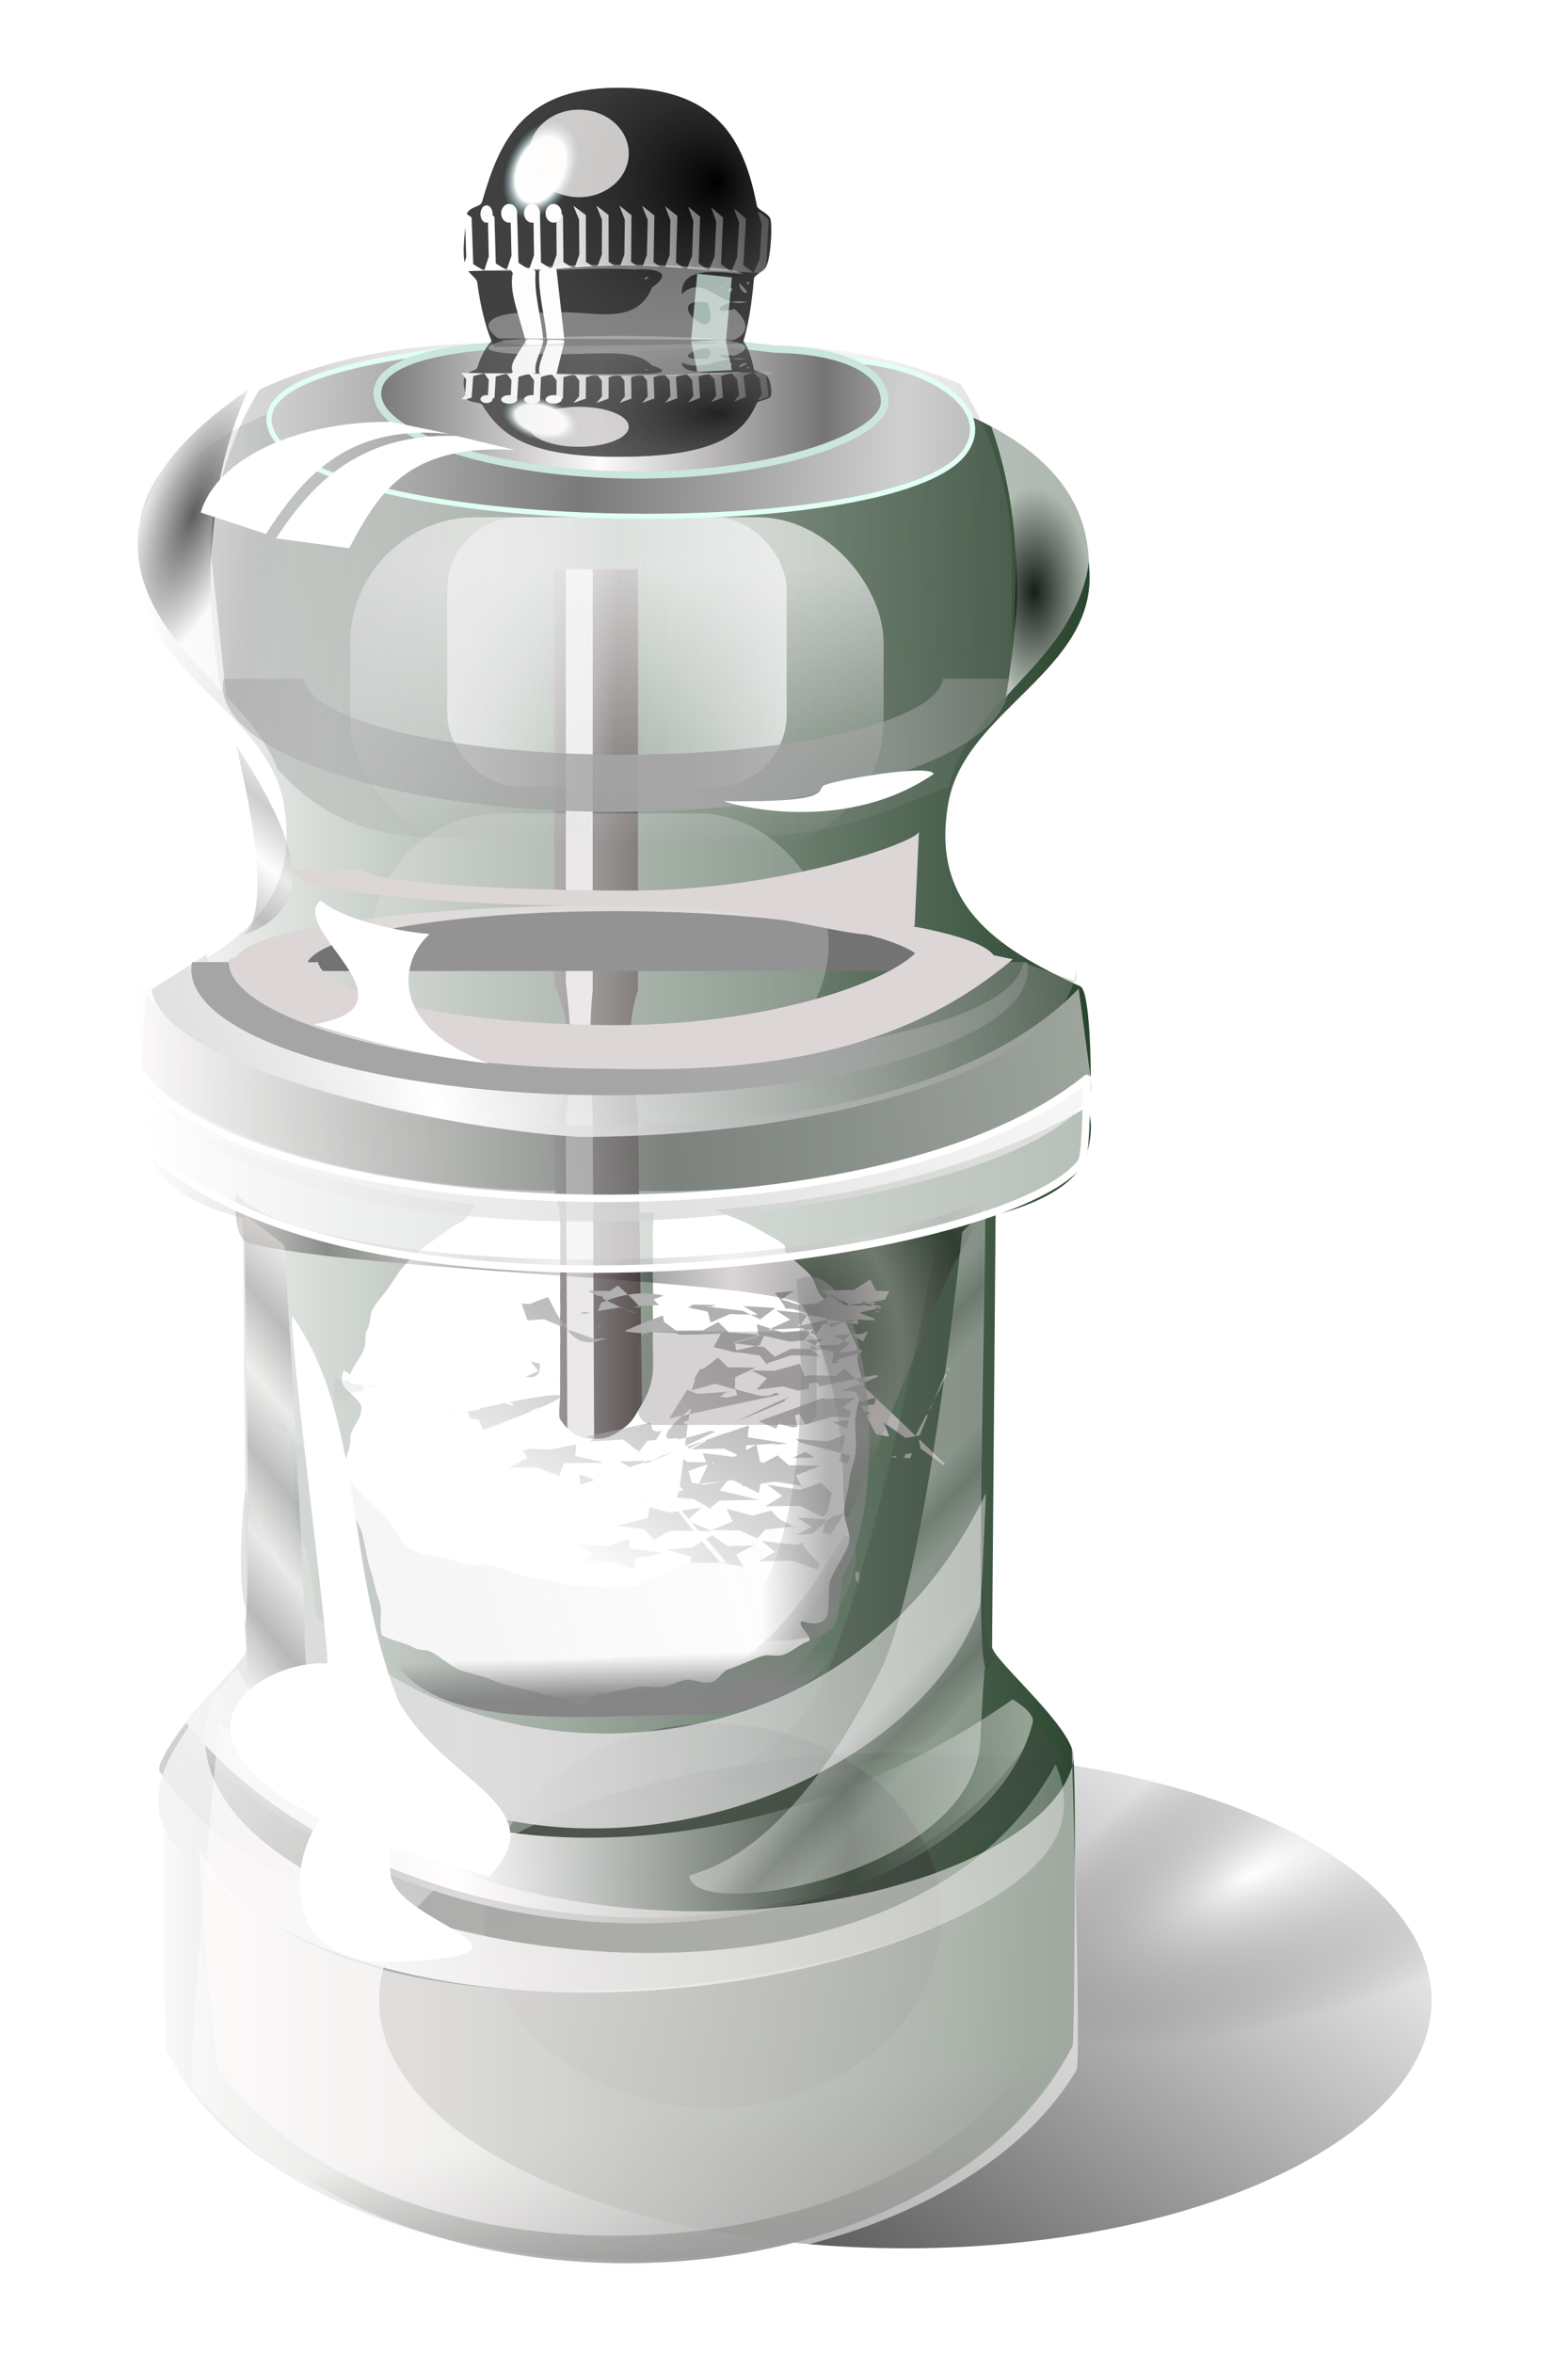 <?xml version="1.0" encoding="UTF-8"?>
<svg version="1.0" viewBox="0 0 200 300" xmlns="http://www.w3.org/2000/svg" xmlns:xlink="http://www.w3.org/1999/xlink">
<defs>
<filter id="ay">
<feGaussianBlur stdDeviation="0.611"/>
</filter>
<linearGradient id="z" x1="809.64" x2="808.57" y1="93.315" y2="85.993" gradientTransform="matrix(.326 -.312 .428 .471 529.81 295.25)" gradientUnits="userSpaceOnUse" xlink:href="#d"/>
<linearGradient id="ac" x1="809.64" x2="808.57" y1="93.315" y2="85.993" gradientTransform="matrix(.17 -.817 1.16 .12 591.49 715.37)" gradientUnits="userSpaceOnUse" xlink:href="#d"/>
<filter id="ax" x="-.022" y="-.112" width="1.045" height="1.224">
<feGaussianBlur stdDeviation="0.538"/>
</filter>
<linearGradient id="d">
<stop stop-color="#848484" offset="0"/>
<stop stop-color="#848484" stop-opacity="0" offset="1"/>
</linearGradient>
<linearGradient id="ad" x1="813.64" x2="813.49" y1="94.561" y2="89.503" gradientUnits="userSpaceOnUse" xlink:href="#d"/>
<filter id="bp">
<feGaussianBlur stdDeviation="4.697"/>
</filter>
<linearGradient id="g" x1="-622.34" x2="-125.26" y1="264.42" y2="260.75" gradientUnits="userSpaceOnUse">
<stop stop-color="#fff" offset="0"/>
<stop stop-color="#fff" stop-opacity="0" offset="1"/>
</linearGradient>
<radialGradient id="e" cx="-106.73" cy="-64.941" r="81.652" gradientTransform="matrix(-.29 -.136 .207 -.443 -293.8 -157.85)" gradientUnits="userSpaceOnUse">
<stop stop-color="#fcfcfc" offset="0"/>
<stop stop-color="#fff" offset=".5"/>
<stop stop-color="#80b5ba" stop-opacity="0" offset=".75"/>
<stop stop-color="#0fe4ed" stop-opacity="0" offset="1"/>
</radialGradient>
<radialGradient id="f" cx="-210.15" cy="-105.56" r="88.753" fx="-179.06" fy="-101.87" gradientTransform="matrix(1.141 -.306 .33 1.233 64.526 -36.724)" gradientUnits="userSpaceOnUse">
<stop offset="0"/>
<stop stop-color="#414141" stop-opacity="0" offset="1"/>
</radialGradient>
<filter id="bg" x="-.092" y="-.103" width="1.184" height="1.206">
<feGaussianBlur stdDeviation="7.025"/>
</filter>
<filter id="p" x="-.046" y="-.147" width="1.091" height="1.294">
<feGaussianBlur stdDeviation="3.099"/>
</filter>
<filter id="n" x="-.509" y="-.544" width="2.017" height="2.087">
<feGaussianBlur stdDeviation="5.106"/>
</filter>
<filter id="m" x="-.183" y="-.181" width="1.366" height="1.362">
<feGaussianBlur stdDeviation="5.449"/>
</filter>
<filter id="c">
<feGaussianBlur stdDeviation="1.956"/>
</filter>
<filter id="l" x="-.103" y="-.102" width="1.206" height="1.204">
<feGaussianBlur stdDeviation="3.074"/>
</filter>
<clipPath id="r">
<path d="m-972.68 219.28 10.74 23.25s2.96 59.02 2.96 59.02l-7.43 24.2 37.97-2.09-18.38-10.47s-4.35-79.01-4.35-79.01l-21.51-14.9m38.38-2.11 10.73 23.25 2.97 59.02-7.43 24.2 37.97-2.09-18.38-10.48-4.35-79-21.51-14.9m38.38-2.12 10.73 23.26 2.97 59.02-7.43 24.2 37.57-2.04-17.98-10.53-4.35-79-21.51-14.91m38.79-2.09 10.55 23.34s2.52 59.04 2.52 59.04l-7.61 24.13 37.99-1.8-18.31-10.61s-3.75-79.04-3.75-79.04l-21.39-15.06m38.39-1.83 10.56 23.34s2.52 59.04 2.52 59.04l-7.62 24.14 37.68-1.63-18.24-10.72s-3.28-79.06-3.28-79.06l-21.62-15.11m38.71-1.67 10.42 23.4 2.18 59.05-7.76 24.09 37.65-1.5-17.89-10.8s-3.29-79.05-3.29-79.05l-21.31-15.19m38.76-1.55 10.26 23.47 1.79 59.07-7.91 24.04 38.01-1.33-18.18-10.84s-2.77-79.08-2.77-79.08l-21.2-15.33m38.41-1.34 10.48 23.49 1.36 59.07-7.7 24.01 37.63-1.08-18.09-10.97-2.2-79.09-21.48-15.43m38.81-1.12 10.09 23.54 1.37 59.08-8.09 23.98 37.6-0.91-17.68-11.12-2.2-79.09-21.09-15.48m38.84-0.95 9.91 23.62 0.9 59.09-8.28 23.92s37.57-0.74 37.57-0.74l-17.55-11.13s-1.57-79.11-1.57-79.11l-20.98-15.65m38.89-0.76 9.71 23.7s0.39 59.1 0.39 59.1l-8.48 23.85s38.02-0.43 38.02-0.43l-17.91-11.27-0.89-79.12-20.84-15.83m38.44-0.43 9.7 23.7s0.39 59.09 0.39 59.09l-8.48 23.85 37.53-0.2-17.8-11.43-0.16-79.12-21.18-15.89m38.93-0.21 9.49 23.79-0.17 59.1-8.7 23.76 37.49 0.02-17.26-11.53-0.16-79.12-20.69-16.02m38.98 0.02 9.24 23.89-0.76 59.09-8.94 23.68 38.03 0.31-17.69-11.62s0.64-79.12 0.64-79.12l-20.52-16.23m38.43 0.31 9.57 23.95s-1.41 59.07-1.41 59.07l-8.62 23.64s37.45 0.66 37.45 0.66l-17.56-11.8 1.5-79.11-20.93-16.41m39.01 0.69 8.99 23.98-1.4 59.08-9.2 23.58 37.39 0.93-17.42-12.01s2.43-79.08 2.43-79.08l-20.79-16.48m39.05 0.97 8.7 24.09s-2.09 59.05-2.09 59.05l-9.47 23.48 37.34 1.2-16.75-12.05s2.43-79.08 2.43-79.08l-20.16-16.69m39.08 1.27 8.41 24.19s-2.83 59.03-2.83 59.03l-9.77 23.35 37.99 1.64-17.27-12.22 3.42-79.05-19.95-16.94m38.41 1.66 8.79 24.23s-3.62 58.98-3.62 58.98l-9.37 23.36 37.26 2.01-17.1-12.46s4.47-78.99 4.47-78.99l-20.43-17.13m39.09 2.09 8.08 24.31s-3.62 58.98-3.62 58.98l-10.08 23.22 37.2 2.35-16.33-12.65 4.46-79-19.71-17.21m39.12 2.47 7.73 24.42s-4.46 58.92-4.46 58.92l-10.41 23.08 37.33 2.69-16.32-12.7s5.6-78.93 5.6-78.93l-19.47-17.48m38.93 2.81 7.46 24.51-5.12 58.87-10.67 22.95 37.48 3.22-16.36-12.99s6.48-78.86 6.48-78.86l-19.27-17.7" fill="#414141"/>
</clipPath>
<filter id="o" x="-.385" y="-.111" width="1.77" height="1.222">
<feGaussianBlur stdDeviation="1.814"/>
</filter>
<linearGradient id="h" x1="8.794" x2="-5.976" y1="715.73" y2="684.26" gradientTransform="translate(-219.84 -8.794)" gradientUnits="userSpaceOnUse" xlink:href="#a" spreadMethod="reflect"/>
<filter id="br" x="-.07" y="-.446" width="1.14" height="1.891">
<feGaussianBlur stdDeviation="14.246"/>
</filter>
<linearGradient id="al" x1="-203.82" x2="4.982" y1="380.58" y2="380.58" gradientTransform="matrix(1.013 0 0 1 94.921 -1735.1)" gradientUnits="userSpaceOnUse" xlink:href="#k" spreadMethod="reflect"/>
<radialGradient id="v" cx="8.534" cy="83.419" r="32.383" gradientTransform="matrix(-.207 -.078 -.063 .169 763.3 -69.455)" gradientUnits="userSpaceOnUse" xlink:href="#j"/>
<radialGradient id="w" cx="8.6" cy="93.606" r="32.383" gradientTransform="matrix(-.207 -.078 -.221 .591 778.75 -110.66)" gradientUnits="userSpaceOnUse" xlink:href="#i"/>
<linearGradient id="j">
<stop offset="0"/>
<stop stop-opacity="0" offset="1"/>
</linearGradient>
<radialGradient id="t" cx="8.534" cy="134.93" r="32.383" fx="-7.838" fy="142.78" gradientTransform="matrix(.221 -2.2444e-8 1.9372e-8 .18 861.66 -70.385)" gradientUnits="userSpaceOnUse" xlink:href="#j"/>
<linearGradient id="i">
<stop offset="0"/>
<stop stop-color="#fff" offset="1"/>
</linearGradient>
<radialGradient id="u" cx="8.6" cy="116.23" r="32.383" gradientTransform="matrix(.221 -8.4114e-8 1.6085e-7 .41 861.65 -93.766)" gradientUnits="userSpaceOnUse" xlink:href="#i"/>
<linearGradient id="ak" x1="-358.08" x2="2.868" y1="977.29" y2="977.29" gradientTransform="matrix(.221 0 0 .221 863.05 -77.353)" gradientUnits="userSpaceOnUse">
<stop stop-color="#fffcfc" offset="0"/>
<stop stop-color="#fffcfc" stop-opacity="0" offset="1"/>
</linearGradient>
<filter id="bk">
<feGaussianBlur stdDeviation="1.783"/>
</filter>
<linearGradient id="am" x1="-388.99" x2="209.86" y1="876.29" y2="789.23" gradientTransform="translate(611.9 -466.78)" gradientUnits="userSpaceOnUse" spreadMethod="reflect">
<stop stop-color="#f3f3f3" offset="0"/>
<stop stop-color="#f3f3f3" stop-opacity="0" offset="1"/>
</linearGradient>
<filter id="bl">
<feGaussianBlur stdDeviation="1.877"/>
</filter>
<radialGradient id="x" cx="-416.12" cy="834.14" r="260.45" gradientTransform="matrix(4.507 -1.028 .181 .794 1952.3 -685.79)" gradientUnits="userSpaceOnUse">
<stop stop-color="#363636" offset="0"/>
<stop stop-color="#726e6e" stop-opacity="0" offset="1"/>
</radialGradient>
<linearGradient id="a">
<stop stop-color="#757575" offset="0"/>
<stop stop-color="#fffbfb" offset="1"/>
</linearGradient>
<linearGradient id="an" x1="8.794" x2="-15.317" y1="715.73" y2="680.56" gradientTransform="translate(-219.84 -8.794)" gradientUnits="userSpaceOnUse" xlink:href="#a" spreadMethod="reflect"/>
<filter id="b">
<feGaussianBlur stdDeviation="6.386"/>
</filter>
<linearGradient id="ao" x1="8.794" x2="-15.317" y1="715.73" y2="680.56" gradientTransform="translate(1143.1 -1835.6)" gradientUnits="userSpaceOnUse" spreadMethod="reflect">
<stop stop-color="#bababa" offset="0"/>
<stop stop-color="#fff" offset=".5"/>
<stop stop-color="#fffdfd" offset=".75"/>
<stop stop-color="#fffbfb" offset="1"/>
</linearGradient>
<linearGradient id="aj" x1="-321.34" x2="307.19" y1="774.84" y2="740.64" gradientTransform="matrix(.221 0 0 .378 861.66 -197.29)" gradientUnits="userSpaceOnUse" spreadMethod="reflect">
<stop stop-color="#ddd" offset="0"/>
<stop stop-color="#ddd" stop-opacity="0" offset="1"/>
</linearGradient>
<filter id="bm">
<feGaussianBlur stdDeviation="5.55"/>
</filter>
<linearGradient id="ap" x1="-328.08" x2="-100.35" y1="822.86" y2="807.32" gradientTransform="translate(611.9 -466.78)" gradientUnits="userSpaceOnUse" spreadMethod="reflect">
<stop stop-color="#fff" offset="0"/>
<stop stop-color="#fff" stop-opacity="0" offset="1"/>
</linearGradient>
<filter id="ba" x="-.099" y="-.743" width="1.198" height="2.486">
<feGaussianBlur stdDeviation="18.109"/>
</filter>
<filter id="bb" x="-.023" y="-.288" width="1.045" height="1.577">
<feGaussianBlur stdDeviation="4.127"/>
</filter>
<linearGradient id="k">
<stop stop-color="#a5a5a5" offset="0"/>
<stop stop-color="#a5a5a5" stop-opacity=".337" offset="1"/>
</linearGradient>
<linearGradient id="ai" x1="-203.82" x2="4.982" y1="380.58" y2="380.58" gradientTransform="matrix(.221 0 0 .221 861.66 -74.588)" gradientUnits="userSpaceOnUse" xlink:href="#k"/>
<linearGradient id="ah" x1="-347.32" x2="235.22" y1="390.36" y2="223.28" gradientTransform="matrix(.221 0 0 .221 861.66 -74.588)" gradientUnits="userSpaceOnUse" spreadMethod="reflect">
<stop stop-color="#fff" offset="0"/>
<stop stop-color="#595959" stop-opacity="0" offset="1"/>
</linearGradient>
<linearGradient id="ag" x1="-202" x2="111.28" y1="447.7" y2="424.64" gradientTransform="matrix(.221 0 0 .221 861.66 -74.588)" gradientUnits="userSpaceOnUse" xlink:href="#a" spreadMethod="reflect"/>
<filter id="bj">
<feGaussianBlur stdDeviation="3.954"/>
</filter>
<filter id="bi">
<feGaussianBlur stdDeviation="3.316"/>
</filter>
<linearGradient id="aq" x1="-372.78" x2="-242.79" y1="26.162" y2="26.162" gradientUnits="userSpaceOnUse" xlink:href="#a" spreadMethod="reflect"/>
<filter id="be" x="-.026" y="-.106" width="1.052" height="1.212">
<feGaussianBlur stdDeviation="4.448"/>
</filter>
<linearGradient id="ar" x1="-433.94" x2="-250.25" y1="35.955" y2="46.837" gradientTransform="translate(611.9 -466.78)" gradientUnits="userSpaceOnUse" spreadMethod="reflect">
<stop stop-color="#d0d0d0" offset="0"/>
<stop stop-color="#7a7a7a" offset="1"/>
</linearGradient>
<radialGradient id="s" cx="-103.48" cy="489.39" r="217.89" gradientTransform="matrix(.041 -.017 .028 .069 826.39 9.967)" gradientUnits="userSpaceOnUse" spreadMethod="reflect">
<stop offset="0"/>
<stop stop-color="#9a8c8c" offset="1"/>
</radialGradient>
<clipPath id="bt">
<path d="m-232.19 478.06s180.94 11.75 273.26-69.06c-1e-3 0-0.068-50.93-6.073-53.79-49.242-23.44-86.843-49.95-75.905-111.42 9.878-55.52 86.149-79.36 81.088-140.83-1.112-13.497 3.166-73.442-105.38-104.87-61.66-17.853-124.48-11.427-124.48-11.427h-86.08s-62.82-6.426-124.48 11.428c-108.55 31.427-104.27 91.372-105.38 104.87-5.06 61.47 71.21 85.31 81.09 140.83 10.93 61.47-26.67 87.98-75.91 111.42-6 2.86-6.07 53.79-6.07 53.79 92.32 80.81 273.26 69.06 273.26 69.06" fill="none" stroke="#000" stroke-width="1.031px"/>
</clipPath>
<linearGradient id="aa" x1="-437.43" x2="-208.91" y1="88.04" y2="118.82" gradientUnits="userSpaceOnUse" spreadMethod="reflect">
<stop stop-color="#717171" stop-opacity=".898" offset="0"/>
<stop stop-color="#c5c5c5" stop-opacity="0" offset="1"/>
</linearGradient>
<filter id="bs" x="-.251" y="-.482" width="1.502" height="1.963">
<feGaussianBlur stdDeviation="10.782"/>
</filter>
<filter id="bn">
<feGaussianBlur stdDeviation="8.926"/>
</filter>
<clipPath id="bu">
<path d="m240.79 1316.6-20.77-0.5s-13.57 5.5-13.57 5.5-4.11-8.8-4.11-8.8-17.82-4.5-17.82-4.5 19.31-4.9 19.31-4.9 1.52-10 1.52-10 11.61 6.9 11.61 6.9l16.16-2.5s-3.51 9.8-3.51 9.8l10.38 8.2 0.73-0.6m-134.15-3.5-11.611-3.9s-17.15 4.8-17.15 4.8l5.598-9.3s-5.108-8.7-5.108-8.7l14.032-0.4s12.959-9.1 12.959-9.1l2.98 9.8 14.67 2.7-14.59 6.4-3.29 10.3s1.88-1 1.88-1m139.27-81.6-14.73 0.8 2.94 13.5-13.79-9.1-19.83 2.1 4.44-9.8-9.2-7.4 16.11 1.3 11.79-6.9s5.92 8.9 5.92 8.9l15.8 5.9 1.39-1.4m-7.66 48.1-9.02-11.8-11.72-3.8s14.05-5.3 14.05-5.3l2.39-10.3 14.79 8.3s15.85-1.8 15.85-1.8-7.51 9.4-7.51 9.4 8.73 9.2 8.73 9.2l-18.73-2-11.03 7.5 0.01-2.3m-3.25 22-10.63-5.9s-15.5-0.4-15.5-0.4l9.51-6.9s-4.45-8.5-4.45-8.5l12.99 4.6s15.63-7.1 15.63-7.1l-1.17 9 12.4 4.4-13.24 3.2s-7.29 8.1-7.29 8.1-0.19 0.2-0.19 0.2m24.22 20.1s-16.35-1.7-16.35-1.7-10.96 5.5-10.96 5.5l0.65-10-14.72-3.8s14.73-4.8 14.73-4.8l4.24-8 7.78 7.3 17.93-0.4-7.26 7.2 3.52 8.8s-2.22-2.3-2.22-2.3m-67.87 23-2.95-10.5-18.31-5.3 18.63-3.9 4.42-13.3s13.2 9.1 13.2 9.1 17.95-1 17.95-1-7.83 8.9-7.83 8.9l9.59 11.1-22.52-3.6s-11.03 8-11.03 8l-0.32 0.2m90.57 20.5-10.54-13-19.25 1.9s8.91-9.9 8.91-9.9-6.21-7.3-6.21-7.3l14.43 6.2 17.21-8.9 1.97 9.6s13.38 7.4 13.38 7.4l-16.49 2.1s-4.56 9.5-4.56 9.5l-0.8-0.5m-23.6 11s-19.5 0.2-19.5 0.2l-2.53 11.7-12.98-7.6s-16.21 0.1-16.21 0.1l10.68-8.9-3.74-8.7 16.94 1.3 15.09-4.9-0.64 10.7 14.24 4.8 2.01 1.5m-4.15 42.4s-5.18-8.6-5.18-8.6l-22.68-3.7 18.82-7.7-0.52-12.2 14.36 8.5 16.54-3.5s-4.49 8.6-4.49 8.6l11.76 9.9s-19.43 0.8-19.43 0.8-7.16 7.9-7.16 7.9l-0.68 0.6m59.78-2.6-8.48 11.5 14.52 9.5-24.44-0.1-9.18 8.2s-5.57-9.6-5.57-9.6l-15.7-3.3s17.68-6.8 17.68-6.8l1.12-9.8 11.31 4.8s16.81-4 16.81-4l0.23 0.2m-41.75 52.4-10.28-4.4s-16.36 3.4-16.36 3.4l7.27-10.4-9.59-8 18.11 1s12.46-6.6 12.46-6.6l0.15 8.8s19.06 4.2 19.06 4.2l-15.83 4.9-0.09 8.3-1.87 0.8m16.4-234-18.85-3.4s-17.21 4.6-17.21 4.6l3.08-12.9s-14.85-5.4-14.85-5.4l18.76 0.1s8.64-9.2 8.64-9.2l10.71 7.2s18.96 2 18.96 2-13.07 7.7-13.07 7.7 5.22 8.2 5.22 8.2l-1.06 0.2m10.24 22-16.23-1s-7.39 8-7.39 8-7.86-9.8-7.86-9.8l-15.29-3.4s14.98-6.9 14.98-6.9l-2.01-10.4 12.3 7.4 11.86-4.6 1.38 10.4s7.64 8.8 7.64 8.8l-0.35 0.8m10.71 32.3-20.3-4.6-16.55 4.9 5.84-10.6s-17.67-7.9-17.67-7.9l17.55 0.4 10.1-7.1 9.13 5.7 18.45 3.3s-13.55 5.8-13.55 5.8 2.79 9.4 2.79 9.4-0.67-0.1-0.67-0.1m-15.02 15.8-13.29-1.2-10.75 6.6-3.84-10.8-12.34-5.6 15.62-1.8s0.86-9.5 0.86-9.5 14.8 8.8 14.8 8.8l13.47-2.5-4.75 7.2 2.01 10 1.03 0.6m-5.11 24-10.4-5.3s-17.34-2.5-17.34-2.5l17.34-6.4-3.23-10.4 16.49 3.7s15.47-3.5 15.47-3.5-6.76 9.3-6.76 9.3l15.6 8-18.56-1.7-9.99 10.1-0.5-0.1m-10.57 10.6-15.15 3.3s-7.94 9.3-7.94 9.3-15.03-7.9-15.03-7.9l-15.65 1.1 11.38-7.9-6.96-11.3 18.61 4.6s14.56-7.2 14.56-7.2l-2.19 10s20.27 6.6 20.27 6.6l0.68-0.6m80.11 15.6-18.31 1.7-0.93 11.7-11.97-8.8s-19.09 0.7-19.09 0.7l11.05-9.8s-8.12-8.2-8.12-8.2 17.84 3.1 17.84 3.1l12.67-6.7-0.69 10.6s23.04 5.8 23.04 5.8l-8.65 1.1m-34.25 15.8-14.49 7.8 2.05 11.6s-16.84-6-16.84-6l-14.57 5.3 1.52-9.2-12.23-10.3s19.51-0.8 19.51-0.8l11.34-9.1 8.48 10.4 12.4 0.4 3.29 1m-1.98 41.1-9.85-8.9-16.93-2.4 10.91-5.9s-6.27-9.3-6.27-9.3l18.06 4.5s13.8-3.7 13.8-3.7-4.62 9-4.62 9l22.71 8.4s-23.02 0.8-23.02 0.8-6.23 8.3-6.23 8.3l-1.53 0.2m51.97 14.7s-17.43 3-17.43 3-4.64 7.9-4.64 7.9l-10.27-7.2-16.11-0.4 12.13-7.7-3.42-11.4 15.05 6.2 10.62-4.7s4.36 7.4 4.36 7.4l9.9 8.1-2.17 1.1m-26.45 34.2-18.58-3.8-14.68 5.5 1.52-10.3s-14.32-6.9-14.32-6.9 14.87-1.9 14.87-1.9l11.4-11s8.84 9.9 8.84 9.9l15.5-0.7s-10.64 8.3-10.64 8.3l4.28 10.3s0.69 0.8 0.69 0.8m-9.19-159.5-9.32 10.5s7.75 9.8 7.75 9.8l-18.12-1.5-13.16 7.5-1.7-9.8-13.85-3.2 18.05-6.5 1.28-10.6 11.16 6.9s21.1-2.3 21.1-2.3l-4.77 1.1m18.49-70.3-16.04-0.8-11.26 7.7-1.62-9.8-12.69-4.2 10.86-5.3 4.51-10.7s7.57 8.4 7.57 8.4 15.96-2.4 15.96-2.4l-7.46 7.4 9.85 9-0.39 1.2m2.17 18.2s-14.68 5.8-14.68 5.8l0.97 9.7-15.64-5.9-15.32 2.3 2.97-8-9.65-8.4s18.14-0.2 18.14-0.2l8.88-7.5s6.2 9.4 6.2 9.4l21.33 2.1s-8.28-0.1-8.28-0.1m-9.07 49.8-12.03-5.4s-13.58 6-13.58 6l2.11-10.2-12.2-5.8s17.07-3.6 17.07-3.6l8.27-10s5.83 8.7 5.83 8.7 16.1 0.3 16.1 0.3l-11.93 8.7-0.05 10.8-0.4-1.2m7.48 33.2s-13.34-8.7-13.34-8.7l-18.54-1.6 8.4-6.9-6.91-9.9 18.65 2.6 11.32-3.8 0.1 9.8 17.72 6.3-15.71 4.8-1.78 7.4s-2.75 0.4-2.75 0.4m-7.55 15.6-14.31-1.6-9.02 7.2s-6.99-9.1-6.99-9.1l-15.02-4.5 11.67-5-1.41-10.7 10.5 7.8s18.49-4.5 18.49-4.5l-5.15 10.7 9.52 7.2-0.51-0.5m90.28 12.2s-17.76 2.5-17.76 2.5l-1.59 7.5-13.49-5.5-18.58 0.6 10.06-7.9s-8.35-9.4-8.35-9.4 18.49 2.2 18.49 2.2l11.82-6.7s2.63 9.4 2.63 9.4 16.08 5.1 16.08 5.1l-3.42 2.1m-40.49 30.8-17.04-4.3-19.3 4.3s7.7-9 7.7-9l-13.77-8.7s16.57-1.7 16.57-1.7l10.29-8.6s6.49 8.8 6.49 8.8 18.18 0.6 18.18 0.6l-14.02 8.7 3.63 10.8-1.36-0.2m12.96 26.6-12.79-9.8s-20.21 0.6-20.21 0.6l9.86-9.5-8.6-10.2 18.89 4.7 12.23-6.4s5.84 8.7 5.84 8.7l11.57 7.7-9.63 4-6.95 10.9 1.19-1m32.51 8.8-16.56 5.3s-0.28 8.7-0.28 8.7l-15-7.5-17.08 1.5 8.96-7.1s-8.38-8.5-8.38-8.5l15.71 1.5 15.83-7.6 0.05 9.8 15.56 4.5s0.28 0.6 0.28 0.6m-34.45 38.9-16-8.7s-19.04 0.5-19.04 0.5l9-8.5-7.47-9.9 20.2 3.6 11.47-6.3 1.6 11.5 18.13 5.1-16.69 2.3-2.62 10.4s-0.14 0.3-0.14 0.3m-14.52-129.6-17.12-7.9-17.78 4 4.24-10.3-10.05-9.1 19.98-0.3 11.92-7.9s5.93 8.8 5.93 8.8 19.98 6.3 19.98 6.3-15.42 5.4-15.42 5.4l1.62 10.4s-2.62 0.6-2.62 0.6m14.2-82.1-8.95-7.8-19.67 1.6s12.78-9 12.78-9-8.24-8.5-8.24-8.5l21.7 3.4s7.41-7.5 7.41-7.5-0.59 8.1-0.59 8.1l16.65 5.5-18.08 2.9-4.28 10.4 0.07 1.2m-28.49 24.3s-3.9-7.6-3.9-7.6-16.11-3.5-16.11-3.5 16.22-5.8 16.22-5.8l2.4-8.4 15.05 5.3s19.46-2.7 19.46-2.7-7.78 9.1-7.78 9.1 5.91 6.9 5.91 6.9l-16.59-1-14.36 7.3 1.11 1.7m37.7 12.1-14.59 4.7 0.5 9.1-15.28-6.7-15.51 3.1 6.05-10.6-8.9-7 13.2 0.4 14.72-6.4 2.69 11 18.5 1.6-2.6 0.6m13.55 35.5s-13.42-0.8-13.42-0.8l-15.41 7.1-3.43-9.7-18.25-5.8 13.1-3.6s3.59-9.9 3.59-9.9 16.32 5.7 16.32 5.7l18.03-0.9-7.63 8.1 9.43 8.5s0.68-0.7 0.68-0.7m57.24 1.9-10.04 9.2 6.22 9.2-15.58-3.1s-17.82 5-17.82 5 4.31-8.2 4.31-8.2l-12.43-6.8 17.31-2.7 4.09-8.6 8.28 7.7s18.42-0.4 18.42-0.4-3.9 0.6-3.9 0.6m23.9 36.5s-25.64-0.3-25.64-0.3l-9.53 7.5s-6.91-8-6.91-8l-20.72-1.8s18.19-5.1 18.19-5.1l-1.45-10.5 12.74 4.5 20.87-2.4s-4.28 7-4.28 7l12.63 8.2-1.85 1.1m-1.97 78.2-12.84-9.2s-18.36 3.7-18.36 3.7l7.49-6.7-9.35-11.3 18.37 2.5 16.69-6.8-1.65 10.7 15.85 3.6-15 4.1-7.95 10.3 2.91-1.4m-39.28-16.3-7.29-11.7-12.44-5.5 14.56-5.4 2.86-9.7 11.74 8.4s15.97-2 15.97-2l-7 10.8 8.94 8.7-17.35-1.9-9.78 7.9 0.7 1.6m-2.79 26.3-6.93-6.8s-20.8-2.3-20.8-2.3l13.97-6s-5.35-8.9-5.35-8.9 16.32 6.4 16.32 6.4l13.97-8.8-2.59 10s15.66 2.9 15.66 2.9-17.08 4.5-17.08 4.5-5.73 9.3-5.73 9.3l2.01 0.2m11.04 5.4-15.76 9.1 5.94 12.5s-15.98-2.6-15.98-2.6l-15.13 5.3s-1.97-9.5-1.97-9.5l-15.83-5.5 17.97-3.7 7.04-11.4 10.29 7.8s18.12-0.3 18.12-0.3l0.31-1.7m-18-228.6s-15.99-6.8-15.99-6.8l-19.08 4.5s3.65-8.5 3.65-8.5l-10.4-8.8s19.43-0.5 19.43-0.5l9.66-9.6 3.15 10.2 24.52 1.7s-14.45 8.7-14.45 8.7l0.1 10s-2.87-0.5-2.87-0.5m15.32 23.9-8.66-8.2-16.38-0.2s14.26-6.7 14.26-6.7-5.11-9.4-5.11-9.4l16.12 3.4 13.43-6.2-1.31 10.3s12.58 7.5 12.58 7.5l-19.2 1.6-5.13 8.9-1.6-0.6m-6.8 5.7s-13.99 7.1-13.99 7.1l7.46 10.4s-16.11-5-16.11-5l-17.55 3.4 1.04-10.5-14.86-5.4 17.67-0.9s6.73-9.5 6.73-9.5l10.26 8.6s17.83 2.5 17.83 2.5l0.99-1.2m14.35 29-12.11 9.2 12.85 8.2-23.52-2-14.86 7-2.99-11.4s-17.29-3.4-17.29-3.4l18.52-5.2 2.56-9.6 13.13 8 17.55-1.9 2.97 0.5m-3.27 53.1-17.36-4.7s-16.38 8.7-16.38 8.7l4.35-10.9s-13.58-6.5-13.58-6.5l17.2-1.6 3.74-9.2 10.65 7.1s17.39 0.1 17.39 0.1l-9.62 8.5s3.68 8.9 3.68 8.9l0.04-0.1m65.41 14.9s-12.9-8.5-12.9-8.5l-15.46 0.4 9.17-6.7s-8.17-9.1-8.17-9.1l21.19 2s15.72-5.8 15.72-5.8-1.29 8.5-1.29 8.5l12.27 4.9-16.28 6.1s-5.86 9.7-5.86 9.7 2.18-0.8 2.18-0.8m21.66 25.1s-19-6.2-19-6.2-18.12 2.7-18.12 2.7l4.35-8.7-12.51-8.7 21.63 0.9s8.03-8.2 8.03-8.2l9.28 10.8 12.1 3s-11.88 4.2-11.88 4.2l5.24 10.6-1.26-0.6m-51.67 17.9s-4.37-9.5-4.37-9.5l-17.24-2.1s14.77-5.1 14.77-5.1 1.26-9.9 1.26-9.9l13.77 5 18.91-3.3-6.63 10.4 8.41 5.8-17.41 0.1-9.87 7.7 0.29-0.2m24 24.2-9.45-11.6-18-2.9s13.29-5.3 13.29-5.3l-5.41-11.2s21.16 5.7 21.16 5.7l17.13-2.6s-5.04 8.1-5.04 8.1l14.16 7.6-20.24 1.9s-8.4 9.2-8.4 9.2 3.66 0.7 3.66 0.7m4.6-2.8-3.44 8.3s6.32 9.1 6.32 9.1l-15.7-2-9.75 6.9s-5.87-9.2-5.87-9.2-15.62-1.7-15.62-1.7 16.84-7.1 16.84-7.1l1-8.4 12.66 5.7 17.03-0.4s-0.17 0.4-0.17 0.4m-17.75 35.9s-17.13 2.8-17.13 2.8-2.97 6.4-2.97 6.4l-12.69-4.4-17.68-1.1 10.97-5.5s-6.17-9.7-6.17-9.7l17.74 2.9 16.09-6.2 0.9 10.8 9.86 4.2s1.56 0.2 1.56 0.2m-76.57-150.6s-14.17-6.5-14.17-6.5l-18.83 3.3 1.03-8.6s-6.81-8.5-6.81-8.5l16.46 0.6 7.5-9 7.84 12.3 19.96 1.5-12.84 7.2 1.28 7.7 0.2-0.1m39.51 26.8s-14.41-9.6-14.41-9.6-22.66 4.8-22.66 4.8l9.82-11.4-8.83-7.3 16.78 0.1 15.33-9.1 4.44 11.5s20.33 3.9 20.33 3.9-17.93 6.3-17.93 6.3-0.49 8.9-0.49 8.9l-5.77 1.4m50.72-67.2-17.09-1.1-13 6.2-1-10.1-17.45-4.9s18.96-3.9 18.96-3.9l4.63-10.3 8.86 8.8 16.4-2.1s-7.22 9.5-7.22 9.5 5.75 8.8 5.75 8.8l1.39 0.9m-24.81 8-18.36 2.7-13.91 7.7-6.59-10.9s-20.15 3.8-20.15 3.8l17.39-9s-5.12-8.1-5.12-8.1l17.12 4.5s23.59-5.9 23.59-5.9-7.87 10-7.87 10 13.12 5.4 13.12 5.4l0.12 0.5m1.26 44.4-14-7-20.71 3.6 2.92-10.8-10.06-9.6 22.19 1.5 12.23-8.6 6.69 10.9 15.24 3.4-13.91 5.6-1.02 11.2 0.85-0.3m12.87 7.8s-5.9 8.5-5.9 8.5l9.76 9.8-15.7-1.3-16.54 7.4s-1.61-8.8-1.61-8.8l-13.58-3.4 12.23-6.2-0.96-11.1 17.67 7 15.9-2.5-0.1 1.7m89.88 28.3-12.67 7.1s3.35 9.2 3.35 9.2l-16.93-6.4-15.22 3.5s4.6-9 4.6-9-16.1-8.1-16.1-8.1l24.8 0.4 2.8-10.2 10.98 11.7 13.4 1.9 1.71-0.2m-37.43 49.3-15.4-3.7-12.22 8.1 5.22-13.1s-16.08-6.8-16.08-6.8 18.94-2.6 18.94-2.6l9.46-10.7 1.2 10.1s17.92-0.2 17.92-0.2l-11.55 8.5 4.06 10.7-2.6-0.6m-269.85-91.8s-16.27 0.6-16.27 0.6l-6.15 9.8s-8.25-8.8-8.25-8.8l-13.94-0.5 8.17-5.4-5.33-10.6s19.39 4.2 19.39 4.2l10.17-5.8-0.84 10.8 13.54 5.3 0.07-0.1m244.1 147.2-9.78-8.6s-16.71 1-16.71 1 5.26-9.5 5.26-9.5l-10.9-9.6s17.57 3.5 17.57 3.5l13.52-6.4 4.52 9.6 20.05 7.6-20.32 2.4-1.2 9.3-1.83 0.1m11.27 23.4s-16.82-2.9-16.82-2.9-18.64 5.7-18.64 5.7l1.16-8.5s-18.14-6.9-18.14-6.9 20.16-4.4 20.16-4.4-0.21-8.1-0.21-8.1l17.52 8.5 19.67-1-11.12 8.6s7.06 9.7 7.06 9.7l0.25-0.1m-79.23-181.6-1.65-8.7h-17.76l11.92-8.6-2.29-10.2 18.78 8.5 10.64-7.2 2.98 11.8 13.35 5.9-21.78 1.1-9.22 8.7 0.92 0.5m37.56-58.3-8.07-6.1h-22.23l10.66-6.5s-5.51-7.6-5.51-7.6 13.37 2.8 13.37 2.8l13.26-8.8 1.67 8.1 15.58 4.5-15.47 4.1s-3.03 9.8-3.03 9.8l-2.23-2m60.27 14.2-16.04 0.5-9.37 7.4s-6.14-7.2-6.14-7.2l-14.36-1.5 11.11-7.9s2.09-8.9 2.09-8.9l10.43 3.9s14.79-2.7 14.79-2.7-3.55 8.6-3.55 8.6l10.4 7.7 3.27-1m-22.7 24.1-14.66 2.9s-5.79 9.6-5.79 9.6l-10.51-6.3s-16.39-0.9-16.39-0.9 7.38-8.3 7.38-8.3-8.02-9.7-8.02-9.7 17.64 3.1 17.64 3.1l11.5-4.6 3.13 10 13.72 6.1 2.53-1.2m-19.09 46.1-11.06-8.1s-19.42-2.4-19.42-2.4l10.73-7.2-1.57-10.1s17.88 6.1 17.88 6.1 14.51-4.8 14.51-4.8l-2.62 10.7 12.37 7.8s-15.71 0.4-15.71 0.4l-8 9 0.77 1.5m35.22 17.6s-19.81 3.2-19.81 3.2l-5.21 11.1-9.48-9.9s-23.48 3.3-23.48 3.3 13.48-9.7 13.48-9.7l-10.56-11.2 19.36 1.7 18.31-6.6-0.28 11.9 17.72 7.4 0.86-1.7m16.09 32.7-19.61 4-4.13 11-13.19-7.5-19.52 2.3s8.81-9.6 8.81-9.6-9.01-9.5-9.01-9.5l23.81 2 9.79-7.7 2.75 12.1s18.88 3.4 18.88 3.4l-2.73-0.2m34.6 17.8s-13.93-4.3-13.93-4.3l-19.93 3.6s6.22-9.1 6.22-9.1-18.38-5.2-18.38-5.2 16.07 0.3 16.07 0.3l8.46-11.4 10.87 8.4 20.7 2.1-13.36 6.8 3.64 10.3 3.31-1.3m-80.48 39.8-12.18-5-15.47 3.1 2.8-9.1-9.46-5.3s18.94-2.2 18.94-2.2l7.87-10.8 3.79 10.9s14.5-1.6 14.5-1.6l-11.98 9.7 1.26 9.7 0.16-0.1m-153.98-133.9-8.3 7.1s6.1 6.4 6.1 6.4l-18.97-1.1-11.89 7.2 0.04-10.6-15.19-5.8 17.41-1.5-1.65-7.9 14.54 5.9s18.09-0.4 18.09-0.4l-0.17 0.5m-41.35 4.6s-4.58 9.5-4.58 9.5l7.5 8.1-19.65-1.4-10.48 7.2-2.56-11.9s-13.78-1.8-13.78-1.8l18.02-5.1s2.89-7.6 2.89-7.6l8.49 5.5 16.54-2.4s-3.7 0.9-3.7 0.9m205.47-25.6s-6.44 7.4-6.44 7.4 3.71 8 3.71 8-15.63-3.7-15.63-3.7l-13.63 6.7 0.05-10.4s-13.51-5-13.51-5l14.37-2.6s4.99-5.6 4.99-5.6l10.67 5 20.66 1.1s-3.73-0.8-3.73-0.8m-3.19 23.8-14.08 9.6 6.91 11.8-19.94-4.4-14.5 7.8 1.82-13.3-20.05-6.1 20.13-0.3 5.51-12.6 10.55 8.6s20.2-0.9 20.2-0.9l2.19 2m42.01-92.9-5.96 11.1s9.38 9.8 9.38 9.8l-21.22-2-14.18 4.9 0.05-9.2s-14.6-5.2-14.6-5.2 16.66-4.3 16.66-4.3 5.05-9.5 5.05-9.5l10.23 7.6 20.83-1.6-2.51 0.1m-7.59 69.5-4.74-9.9s-19.64-2.6-19.64-2.6l20.38-4.3 0.25-9.5 13.65 5.5 17.07-2.2-8.76 8.3 11.97 7.3-15.54-0.1-15.46 8.2s-0.38-0.6-0.38-0.6m0.52 26.7s-16.44-9.7-16.44-9.7l-17.89 3.2 8.28-10.3-11.24-8.5 17.19 0.6s14.27-6.3 14.27-6.3l1.85 9.8s16.6 3.3 16.6 3.3l-11.91 5.6-2.14 10.3 1.78-0.8m37.36 20-24.48 2.4s-7.08 7.5-7.08 7.5l-7.55-10.6-19.58-2.5 18.68-4.6-1.58-10.6 15.71 5 20.31-3s-7.79 7.8-7.79 7.8l12.91 9.6-3.02-2.9m-0.83 29s-17.83 3.8-17.83 3.8l-6.94 10.6-10.93-9.5s-18.81 2-18.81 2l10.37-8.7s-4.21-9.9-4.21-9.9l11.46 1.9s22.29-6.9 22.29-6.9l0.61 11.3 18.52 6.6-1.88-0.8m-20.27 49.6-11.08 8.4 8.28 7.8s-20.17-5.3-20.17-5.3l-12.48 5.3-0.11-10.3-13.39-7.1h13.31s6.4-9.4 6.4-9.4l11.04 9.3 18.23 0.6-1.07 0.9m-220.5-75.9s-13.22-8.7-13.22-8.7-18.28 3-18.28 3l9.55-8.7-10.74-8.5 20.79 0.4 9.79-6.3 2.9 8.8 15.1 5.6-13.35 5s-2.84 8.7-2.84 8.7l-0.19 0.1m6.93 36.9s-14.81 6.2-14.81 6.2l-2.16 15.5-14.68-11.6s-19.9 3.2-19.9 3.2l4.95-16.4-2.73-11.3s18.1 3.4 18.1 3.4l13.01-11.2 2.16 15.8s17.47 7 17.47 7l0.41 0.2m61.98-28.6-13.32-3.9-13.84 5.4-0.99-9.1-9.81-7.1 15.38-1.7s7.78-8.1 7.78-8.1 8.1 8.4 8.1 8.4l18.83 1.6-11.63 4.7 1.02 9.5 2.84 2m139.99-70.3s-16.31 3-16.31 3l-7.25 11.9-9.58-4.9h-16.6s6.02-8.3 6.02-8.3-7.67-9.1-7.67-9.1l18.89 1.3s15.11-7.3 15.11-7.3l-1.47 9.9 17.24 4.1s2.53-0.8 2.53-0.8m-1.71 24.5-9.85 11 3.07 9-17.77-2s-14.49 8.1-14.49 8.1l-2.19-12.4-15.19-4.2 18.19-5.2 0.49-9.9 14.5 7.8 17.47-2.7h1.94m46.54-37.2-17.73-0.1-17.1 7.4-0.01-9.4s-15.66-4.5-15.66-4.5l14.87-6.2 2.81-12.7 13.51 9.9 22.23-1.1-11.61 8.8 9.88 9.6h-1.33m25.81 26.1-20.98-3.9-11.67 8.2-1.31-11.8-14.08-4.4 14.5-3.1s6.68-8.9 6.68-8.9l11.68 8.7 18.17-1.6-12.4 7 11.55 9.7-1.98-0.4m-10.89 5.9-9.33 8.6 10.48 8.7-20.95-1.8-9.24 7.7-4.66-10.2-19.17-5.4 18.91-2.1 2.74-12.2 13.25 6.7 17.05 0.2 1.85 0.8m30.59 35.6-18.59-2.3-13.47 8.9-5.53-10.6s-14.66-3.5-14.66-3.5 16.59-3.7 16.59-3.7l1.89-8.8 14.31 6.4 19.25-1.9s-6.79 7.7-6.79 7.7 7.32 9.4 7.32 9.4h0.64m-20.49 14.4-12.32 7.5s6.51 9 6.51 9l-16.04-5.9-17.55 6.4 0.6-10.1s-13.78-6.3-13.78-6.3l15.29 0.4 7.74-11.5 7.55 12.5 20.31-1.8 2.77-0.1m-42.27 44.1-15.9 2.9-6 10.2s-7.19-7.2-7.19-7.2l-16.03 1.6s5.17-9.4 5.17-9.4l-5.69-9.1s16.56 2.6 16.56 2.6 13.67-6.7 13.67-6.7l-2.27 11.5 19.05 3.1 1.25 0.3m-97.41-86.6-10.59 9.9s8.15 8.9 8.15 8.9l-18.39-2.7s-13.2 5.3-13.2 5.3l-0.57-10-15.59-5.1s18.02-2.7 18.02-2.7l5.28-8.9 9.65 8 18.62-1.6 1.6-0.7m-61.47 4.8-7.48 6s8.58 9.9 8.58 9.9l-17.79-2.6-12.62 5.3-2.28-7.2s-15.98-5.2-15.98-5.2l15.14-3.4 1.26-8.3 14.42 7 13.05-2.7s6.07 0.8 6.07 0.8m52.27 16.9-9.14 12.5s6.47 7.6 6.47 7.6l-13.35-2.6-16.1 7-0.8-8.3-13.75-6.6s16.33-3.7 16.33-3.7l5.28-10.1 11.57 7.8 14.81-0.1 0.2-0.3m103.07-41.6-10.09 8.5 3.03 11.1-18.17-3.7s-16.83 4.7-16.83 4.7l4.51-9.6-12.32-6.8s16.71-1.9 16.71-1.9l11.2-11.5 6.7 10.4 18.43-0.3s-1.4-0.3-1.4-0.3m8.14-73.1-22.43 0.7s-7.4 9-7.4 9l-7.35-9.3s-18.43-2.1-18.43-2.1l17.2-8.1s-6.88-9.2-6.88-9.2 16.31 4.7 16.31 4.7l16.68-5.2-2.59 10.8 13.22 7.5 2.37 2.2m19.63 18.8s-16.37 4.2-16.37 4.2-4.69 9.5-4.69 9.5l-12.27-10.7-17.8-0.3 11.14-8.9s-5.36-9.8-5.36-9.8l17.43 3.6 14.4-4.8-0.75 12.9 15.58 5.3 1.84 0.5m29.94 31.1-17.53-1.5-15.81 8s2.66-9.1 2.66-9.1l-18.2-6.6s15.36-5.9 15.36-5.9l2.67-9s14.12 5.8 14.12 5.8 17.38 0.2 17.38 0.2l-9.23 9s7.41 9.9 7.41 9.9l-1.18-1m23.19 18.4-14.96 10.2s2.49 9.6 2.49 9.6l-14.66-4.6-19.66 7.3 6.59-11.1-12.71-6 17.77-1.5 8.88-11.8s8.27 8.9 8.27 8.9 16.9-0.3 16.9-0.3h0.6m20.83 51.1-15.63-6s-24.18 7.2-24.18 7.2l8.53-13.4-15.9-7.4s24.85-0.4 24.85-0.4l3.83-11.6 9.66 11.5 20.51 1-13.26 7.5 2.17 12.7 1.54-2.8m-61.75 48-19.89 1.5-10.69 9.3s-7.33-8.1-7.33-8.1l-21.24-0.9 14.81-7.7-1.74-9.4s17.33 4.7 17.33 4.7l22.45-5.8-8.92 10.5 14.61 4.8 0.88 1m-39.6 47.6-9.39-8.1-19.4-1.6 13.81-6.5-11.62-9.9s23.19 2.6 23.19 2.6l13.28-6.4 2.29 10.3 13.25 4.9-15.61 2.3-8.71 11.6-0.64-0.4m-122.98-129.8-18.43 1.7s-8.7 9.5-8.7 9.5-8.12-9.3-8.12-9.3-22.74-2.3-22.74-2.3l16.23-4.7 2.8-12.2s13.86 5.1 13.86 5.1l15.65-4.4s-3.42 9.9-3.42 9.9l13.09 5.6-0.08 0.5m2.18 36.7-21.1 0.9-11.35 7.1-8.25-8.5-18.89-4.5 14.86-6.1s3.17-9.5 3.17-9.5l17.57 5.9 18.8-1.5-9.4 6.2 11.83 10.3 4.4-1.1m51.64 26.7-13.17-7.7-19.75 1.3 9.09-8.9s-6.66-8.8-6.66-8.8 14.96 2.1 14.96 2.1l15.37-8.3 2.56 9.1 17.63 6-13.82 4.6-5.06 11.5s-0.54-0.9-0.54-0.9m99.79-62.7s-16.45 8.9-16.45 8.9l1.2 10.7s-14.65-4.1-14.65-4.1l-15.07 4 3.82-10.2-12.61-4.4 17.28-3.1 8.27-8 8.79 6.2 15.73 0.7h0.2m29.98-78s-19.62-0.2-19.62-0.2l-13.88 8.3-7.3-11.7-17.51-2.7s17.97-4.9 17.97-4.9l-1.13-10.6s17.35 7.4 17.35 7.4l20.6-1.4s-11.11 8.3-11.11 8.3l13.56 9s1.86-0.1 1.86-0.1m-4.37 24.7s-7.34-7.7-7.34-7.7l-14.23-0.8s11.63-6.1 11.63-6.1l-0.84-7.9 13.82 3.2 16.11-3.8s-4.87 8.5-4.87 8.5 15.19 8.7 15.19 8.7l-19.32-1.7-9.47 8.7-0.55 0.1m24.94 29.5s-4.7-9.6-4.7-9.6l-15.58-6.1s18.2-5.9 18.2-5.9l1.08-10.3 12.83 8.1 22.29-2-9.62 9.3 10.75 8.9-19.98-0.4-12.06 7.5-0.49 0.5m30.04 29-15.33-3.5-14.23 0.3 6.91-10.8-7.98-7.2s14.92 2.7 14.92 2.7l10.76-9.4 2.16 7.9 18.76 4.6-15.68 5.8-0.65 9.7 0.49-0.3m-44.58 51.3-14.26-2.2s-17.08 9.3-17.08 9.3l-3.42-11.1-17-4.7 17.2-5.6 1.54-10.3 11.61 8 18.6-2.8s-6.81 9.7-6.81 9.7 8.26 9.9 8.26 9.9l0.6-0.3m12.37 16.8-15.35 2.2-5.98 10.8s-12.6-7.3-12.6-7.3-17.3-0.7-17.3-0.7l10.94-10.1s-7.66-9.1-7.66-9.1l19.28 4.3 13.66-6.7 1.5 9.1 9.56 6.8 5.29 0.5m-13.56 17.6-10.18 8.2s6.4 9.9 6.4 9.9-18.77-3.1-18.77-3.1l-15.17 4.6s-0.59-9.9-0.59-9.9-19.93-6.7-19.93-6.7 19.75-2 19.75-2 6.9-9.5 6.9-9.5l11.84 6.4s20.95 3.2 20.95 3.2l-1.12-0.8m15.41 23-10.01 9.8 5.89 11.2-19.96-1.7-15.39 5.6 4.42-11.5s-20.22-4-20.22-4 23.09-5.4 23.09-5.4l1.54-10.4 11.68 8 23.52-1.2h-6.26m-152.42-121-9.96 10.1s9.35 9.9 9.35 9.9l-20.02-1.2-14.18 7-1.4-11.4s-21.22-4.5-21.22-4.5l22.25-2.3 0.55-12.8s15.07 6.6 15.07 6.6l19.47-1.5 1.75 0.1m-1.17 39.7-10.39 7.2 4.07 11.3-18.5-4.3s-17.53 2.3-17.53 2.3 3.71-8.8 3.71-8.8l-14.4-7.4h21.13l3.2-10.8 10.01 9.2s18.64 2.4 18.64 2.4l0.5-0.8m173.3-88.4s6.61-9.6 6.61-9.6 16.53-3.6 16.53-3.6l-14.36-5.2 2.01-11s-15.18 5.7-15.18 5.7l-17.99-4.5 4.86 12.6-10.51 8.1s14.3-2.8 14.3-2.8l9.91 7 6.85 3.5m-64.18-1.2 8.82 12.5-8.16 7.7s18.3-0.5 18.3-0.5l11.15 10.5 4.45-13.1 15.72-3.6-17.13-5.2-2.31-11.6-12 6.5s-18.61-4.2-18.61-4.2l3.42 1.3m38.51 53.9 11.6-5.6s16.9 2 16.9 2-8.09-9.2-8.09-9.2l7.07-11.4-16.01 3-11.88-6.1-1.7 9.4s-16.83 2.6-16.83 2.6 16.71 5.3 16.71 5.3l-0.03 10.4s1.62 0.4 1.62 0.4m-44.1-54.1s8.67-9.5 8.67-9.5 20.1-2.8 20.1-2.8l-8.98-6.1-1.53-9.3-16.47 5.4-15.21-4.7 1.72 9.3-13.1 7.9 8.55 0.7s13.63 8.8 13.63 8.8l1.05-0.1m-49.87 15.8s17.9 2.8 17.9 2.8l6.4 6.8 7.02-5.9s19.29-3.1 19.29-3.1l-14.19-6.9 0.24-9.6-12.64 5.7-14.15-3.9 1.32 8.3-10.64 6h-0.52m29.59 35.2s16.57-3.9 16.57-3.9l16.48 5.4-0.01-9.3 13.61-6.9s-19.48-2.8-19.48-2.8l-5.21-10.9-11 10.3s-17.76-1-17.76-1l8.76 9-2.6 11 2.95-0.2m-44.92-45.8 9.1-8.7s24.38-0.6 24.38-0.6l-13.84-8.5 9.96-10.2s-21.7 2.5-21.7 2.5l-9.59-5.5s-8.63 8.7-8.63 8.7l-10.47 9.6s14.92 2.3 14.92 2.3l2.96 10 0.04-0.6m-34.65 10.1s13.09 4.2 13.09 4.2 5.48 8.8 5.48 8.8 12.3-5.9 12.3-5.9l15.59 2.5-2.48-8.5 5.08-9.4s-18.12 2-18.12 2l-13.02-6.5-1.57 9-14.87 4-2.3-1.1m37.48 39.3s15.38-6.9 15.38-6.9l17.28-0.3-8.55-7.6s7.52-9.8 7.52-9.8l-16.95 3.2-13.16-6.5-4.3 11.1-17.08 5.2 18.97 3.2 2.36 10.1-0.92-0.6m-45.83-71.1 10.13-6s22 2.5 22 2.5l-13.55-9.2 14.93-9.1s-18.77 0.7-18.77 0.7-13.07-7.6-13.07-7.6l-3.06 12.4s-15.46 3.9-15.46 3.9 14.34 2.7 14.34 2.7l3.21 10.7h-4.51m-5.25 32.2 4.35-13.1 16.91-2.5s-14.92-5.2-14.92-5.2l1.04-13.1-14.9 10.2s-16.29-2-16.29-2 5.73 9.9 5.73 9.9l-5.51 10.3 13.22-3.5 10.9 8.9-1.14-0.5m2.89 28.5 8.58-7.5 16.45-0.6-5.84-8.6 0.98-8.2-16.14 3.5-12.45-4.8-1.6 9.2s-12.33 4.9-12.33 4.9l16.59 4.9s2.05 5.8 2.05 5.8l3.4 0.2m-9.01 8 5.84 11.5-0.17 7.7 14.99-3.3 17.92 8.6-2.84-11.3 21.08-5.7s-20.94-3.7-20.94-3.7l-5.2-11.1s-12.77 8.8-12.77 8.8l-17.62-1.9-2.32-0.3m-26.11-60.3 5.19-8.7s17.89-1.9 17.89-1.9l-15.51-5.8-1.75-8.9-14.33 5s-17.57-4.3-17.57-4.3 5.13 9.1 5.13 9.1-4.85 7.3-4.85 7.3l10.18 1.6s14.12 6.3 14.12 6.3l1.38 1m-28.77 22 11.9-9.7 17.85-1.6-13.89-7.2 1.65-10.2-17.43 5.1-15.36-4.5 2.68 10.3-11.91 7.3s18.99 0.8 18.99 0.8l8.76 10.5 1.04 1.5m-11.24-3.5 10.64 7.6s-15.97 9.4-15.97 9.4l20.84-1.9 11.62 7.3s3.77-9.8 3.77-9.8l18.34-2.3s-19.2-6.2-19.2-6.2-0.6-8.3-0.6-8.3-14.83 6.3-14.83 6.3-14.29-1.7-14.29-1.7l-1.56-1.5m20.13 38.4s15.41 3.4 15.41 3.4 6.26 8.5 6.26 8.5 4.24-5.8 4.24-5.8l23.7-1.5s-11.9-7.3-11.9-7.3l1.46-8.6s-16.33 4.5-16.33 4.5l-10.11-9-0.55 10.9s-12.77 4.2-12.77 4.2l-0.7 0.5m-56.85-50 13.6-3.3 15.57 3.8s-2.04-8.9-2.04-8.9l11.65-6.2-15.57-3-9.92-9.4-7.62 7.7-13.11 1.2 9.79 7.9-0.21 9.5 0.1 0.2m21.79 54.4s14.48-8 14.48-8 19.4-0.7 19.4-0.7l-8.93-6.3 11.95-10.3s-22.34 2.6-22.34 2.6-11.68-7.6-11.68-7.6l-2.28 11.7-20.43 5.7 18.43 2.4 3.89 11.5-5.01-1.9m-8.61 25.7 19.65-1.9 16.28 4.7 3.99-10 16.83-4.6-20.83-4.9-4.8-11.8-13.7 10.1-19.41 0.9 10.6 6.8-7.04 10.2-4.01-1m-26.24-103.1 17.87 5.5 1.98 10.3 13.52-8.2 18.85 2.6-10.68-9.3 11.76-9.1s-15.31 2.6-15.31 2.6-18.45-9.4-18.45-9.4l-3.82 11.7s-14.21 4.3-14.21 4.3l1.05-1.8m-38.51 21.9s16.93-5.6 16.93-5.6l17.32 4.4-1.17-10.1 14.15-5.3-18.55-2.6-10.13-9.3s-8.3 8.4-8.3 8.4l-20.34 2s15.16 6.9 15.16 6.9l-4.49 10.7-1.87-1.3m80.62 38.8 13.25-4.6 14.97 4.4-4.82-9.8 11.71-7.1-17.75-1.2s-6.83-8.8-6.83-8.8-7.95 8.8-7.95 8.8l-16.44 1.9 12.6 6.5s-0.46 9.1-0.46 9.1-0.35 1-0.35 1m-58.11-28.8 9.93 7.5-6.28 8.5 17.5-4.5s17.14 5.2 17.14 5.2l-1.39-10.3 10.57-8.6-13.95 0.5s-3.65-7.9-3.65-7.9l-12.65 8.4-17.06 1.4s-2.18-0.3-2.18-0.3m-16.19-18.9s14.07 3.2 14.07 3.2 3.19 9 3.19 9l11.35-7.7 17.65 1.6s-11.9-7-11.9-7 9.05-9.7 9.05-9.7l-17.41 2.3-11.52-5.9s-0.3 8.3-0.3 8.3-13.27 6.3-13.27 6.3-0.74-0.9-0.74-0.9m-53.26-6.1 19.28 3.6 10.15 7.7 8.78-10.3 23.71 2s-20.23-9.7-20.23-9.7 7.29-7.7 7.29-7.7-20.6 3.3-20.6 3.3l-20.36-4.3s4.9 9.1 4.9 9.1l-11.86 6.1-3.44-0.5m39.86 46.1 10.06-7.6s18.41 0.9 18.41 0.9l-10.92-9.2s5.02-9.2 5.02-9.2l-17.63 2.9-14.89-7.6 0.88 11.2-14.62 5.9 17.91 3.7s6.97 9.9 6.97 9.9-3.38-0.8-3.38-0.8" fill="#626262" fill-rule="evenodd" opacity=".541"/>
</clipPath>
<linearGradient id="ab" x1="400.09" x2="268.08" y1="1342.6" y2="1488.2" gradientUnits="userSpaceOnUse">
<stop stop-color="#b0b0b0" offset="0"/>
<stop stop-color="#b0b0b0" stop-opacity="0" offset="1"/>
</linearGradient>
<filter id="bo">
<feGaussianBlur stdDeviation="7.469"/>
</filter>
<linearGradient id="as" x1="814.62" x2="1031.7" y1="-1131.6" y2="-1194.1" gradientTransform="translate(-537.41 1368.8)" gradientUnits="userSpaceOnUse">
<stop stop-color="#8a8a8a" offset="0"/>
<stop stop-color="#8a8a8a" stop-opacity="0" offset="1"/>
</linearGradient>
<filter id="bq" x="-.265" y="-.38" width="1.531" height="1.76">
<feGaussianBlur stdDeviation="36.433"/>
</filter>
<filter id="bh">
<feGaussianBlur stdDeviation="5.106"/>
</filter>
<linearGradient id="at" x1="-225.41" x2="-6.835" y1="194.06" y2="204.46" gradientTransform="matrix(.612 0 0 .98 518.15 -477.29)" gradientUnits="userSpaceOnUse" spreadMethod="reflect">
<stop stop-color="#fff" stop-opacity="0" offset="0"/>
<stop stop-color="#fff" offset="1"/>
</linearGradient>
<filter id="az">
<feGaussianBlur stdDeviation="7.712"/>
</filter>
<linearGradient id="au" x1="-225.41" x2="-225.41" y1="122.58" y2="256.45" gradientTransform="matrix(.961 0 0 1.196 596.93 -498.41)" gradientUnits="userSpaceOnUse">
<stop stop-color="#fff" offset="0"/>
<stop stop-color="#fff" stop-opacity="0" offset="1"/>
</linearGradient>
<linearGradient id="av" x1="-413.78" x2="-428.31" y1="-1581.6" y2="-1695.8" gradientUnits="userSpaceOnUse">
<stop stop-color="#242424" offset="0"/>
<stop stop-color="#242424" stop-opacity="0" offset="1"/>
</linearGradient>
<filter id="bc" x="-.022" y="-.275" width="1.043" height="1.551">
<feGaussianBlur stdDeviation="3.21"/>
</filter>
<filter id="bd" x="-.018" y="-.224" width="1.035" height="1.449">
<feGaussianBlur stdDeviation="3.21"/>
</filter>
<filter id="bf">
<feGaussianBlur stdDeviation="1.124"/>
</filter>
<linearGradient id="af" x1="-179.55" x2="-50.671" y1="-1140.2" y2="-1140.2" gradientTransform="matrix(-.221 0 0 .221 774.28 272.82)" gradientUnits="userSpaceOnUse">
<stop stop-color="#595050" offset="0"/>
<stop stop-color="#fff" offset="1"/>
</linearGradient>
<linearGradient id="ae" x1="-2213.8" x2="-1665.1" y1="1192.1" y2="1192.1" gradientTransform="matrix(-.221 0 0 .211 381.18 -205.82)" gradientUnits="userSpaceOnUse">
<stop stop-color="#2a452e" offset="0"/>
<stop stop-color="#2a452e" stop-opacity="0" offset="1"/>
</linearGradient>
<radialGradient id="y" cx="359.62" cy="673.54" r="71.416" fx="322.03" fy="669.84" gradientTransform="matrix(.954 -.555 .147 .343 -45.633 581.24)" gradientUnits="userSpaceOnUse">
<stop stop-color="#fff" offset="0"/>
<stop stop-color="#615f5f" stop-opacity="0" offset="1"/>
</radialGradient>
<filter id="q" x="-.133" y="-.243" width="1.267" height="1.486">
<feGaussianBlur stdDeviation="7.932"/>
</filter>
<linearGradient id="aw" x1="284.27" x2="350.08" y1="674.74" y2="596.32" gradientUnits="userSpaceOnUse">
<stop stop-color="#615f5f" offset="0"/>
<stop stop-color="#615f5f" stop-opacity="0" offset="1"/>
</linearGradient>
</defs>
<g transform="translate(1.9316e-6 -5.219)">
<g transform="translate(-731.65 126.77)">
<path transform="matrix(.94 0 0 .806 552.27 -391.91)" d="m385.09 651.87c0 21.65-31.98 39.21-71.42 39.21s-71.41-17.56-71.41-39.21 31.97-39.21 71.41-39.21 71.42 17.56 71.42 39.21z" fill="url(#aw)" fill-rule="evenodd" filter="url(#q)"/>
<path transform="matrix(.94 0 0 .806 552.27 -391.91)" d="m385.09 651.87c0 21.65-31.98 39.21-71.42 39.21s-71.41-17.56-71.41-39.21 31.97-39.21 71.41-39.21 71.42 17.56 71.42 39.21z" fill="url(#y)" fill-rule="evenodd" filter="url(#q)"/>
<path d="m826.53-73.978c5.32 0.031 13.07 0.533 20.74 2.657 24.01 6.647 23.06 19.319 23.31 22.174 1.12 13.001-15.75 18.045-17.93 29.787-2.42 13 5.9 18.603 16.79 23.562 1.33 0.604 1.34 11.38 1.34 11.38-20.42 17.091-60.45 14.607-60.45 14.607h-0.23s-40.03 2.483-60.46-14.607 0.02-10.776 1.35-11.38c10.9-4.959 19.21-10.562 16.79-23.562-2.18-11.742-19.05-16.786-17.93-29.787 0.24-2.855-0.71-15.527 23.31-22.174 13.64-3.776 27.53-2.419 27.53-2.419h19.05s2.66-0.261 6.79-0.238zm43.73 93.612s1.2 1.728 0 5.981c-1.56 5.555-11.62 7.686-11.62 7.686l-0.45 55.12c0.18 1.662 9.05 9.121 10.28 13.249 0.53 1.77 0.21 36.98 0 37.6-20.04 38.94-99.89 33.69-115.67 0.42-0.2-0.61-0.53-35.82 0-37.59 1.24-4.129 10.11-11.588 10.28-13.249l-0.45-55.12s-10.05-2.138-11.61-7.693c-1.2-4.253 0-5.981 0-5.981 31.36 17.112 87.9 17.806 119.24-0.423z" fill="url(#ae)" fill-rule="evenodd"/>
<path d="m813.03-48.964h-10.7v52.722c2.1 5.336 3.05 11.612 0 16.947l0.97 64.557 10.7 4.863-0.97-69.42c-0.65-5.335-1.82-10.67 0-16.005v-53.664z" fill="url(#af)" fill-rule="evenodd"/>
<path d="m807.25-48.964h-3.43v52.722c0.67 5.336 0.98 11.612 0 16.947l0.31 64.557 3.43 4.863-0.31-69.42c-0.21-5.335-0.58-10.67 0-16.005v-53.664z" fill="#eae8e8" fill-rule="evenodd"/>
<path transform="matrix(.221 0 0 .221 726.3 28.67)" d="m342.84-480.87c-1.21 0-2.45 0.01-3.69 0.03l-28.03 48.59c4.15 1.31 8.6 2.52 13.25 3.63l19.31-52.25h-0.84zm20.44 0.06-21.85 55.59c9.98 1.64 20.62 2.8 31.63 3.41l3.4-28.87-4.81-30.13h-8.37zm13.18 30.13 4.66 29.18c3.06 0.09 6.15 0.16 9.25 0.16 8.11 0 15.94-0.29 23.44-0.84 9.88-0.74 19.18-1.92 27.75-3.44-6.24-13.6-11.39-27.85-21.06-39.44-2.86-5.77-10.07-8.25-11.88-14.69 0.04-0.37 0.1-0.71 0.19-1.06h-28.81l-3.54 30.13zm-40.9-30.1c-25.66 0.76-38.19 8.78-42.09 22.14-2.47 8.42-12.61 13.47 1.59 20.21l40.5-42.35zm113.53 1.56c6.21 8.39 14.89 15.11 18.56 25.16 3.17 6.19 5.84 12.65 8.6 19.06 15.25-6.03 24.12-13.23 24.12-19.81 0-15.09-19.88-23.61-49-24.09-0.8-0.11-1.51-0.21-2.28-0.32z" fill="#fcfcfc" filter="url(#bf)" stroke="#cbe6db" stroke-linecap="round" stroke-linejoin="round" stroke-width="2.569"/>
<path d="m830.03-70.128" fill="none" stroke="#000" stroke-width=".221px"/>
<path transform="matrix(.221 0 0 -.221 862.39 77.995)" d="m-455.26 346.39c-0.25 0.63-0.39 1.25-0.39 1.88 0 17.91 98.33 32.46 219.46 32.46s219.42-14.55 219.42-32.46c-4e-3 -0.63-0.142-1.25-0.387-1.88h-438.1z" fill="#ddd6d6" fill-rule="evenodd" filter="url(#bd)"/>
<path transform="matrix(.221 0 0 -.273 862.39 97.689)" d="m-414.66 349.58c-0.2 0.51-0.32 1.01-0.32 1.53 0 14.59 80.1 26.44 178.79 26.44 98.68 0 178.75-11.85 178.75-26.44-4e-3 -0.52-0.117-1.02-0.317-1.53h-356.9z" fill="#737373" fill-rule="evenodd" filter="url(#bc)"/>
<path transform="matrix(.135 0 0 .175 880.13 443.78)" d="m-79.55-1793.7c0 117.1-191.93 212.1-428.68 212.1-236.76 0-428.69-95-428.69-212.1 0-117.2 191.93-212.2 428.69-212.2 236.75 0 428.68 95 428.68 212.2z" fill="url(#av)" fill-rule="evenodd"/>
<rect transform="matrix(.221 0 0 .221 726.3 28.67)" x="226.38" y="-381.33" width="307.8" height="189.65" ry="72.529" fill="url(#au)" filter="url(#az)" opacity=".829"/>
<rect transform="matrix(.221 0 0 .221 726.3 28.67)" x="282.34" y="-381.33" width="195.87" height="155.45" ry="41.611" fill="url(#at)" filter="url(#bh)"/>
<path transform="matrix(.177 0 0 .213 864.36 -66.344)" d="m-71.508 887.58c0 63.53-73.772 115.02-164.78 115.02-91 0-164.78-51.49-164.78-115.02s73.78-115.03 164.78-115.03c91.01 0 164.78 51.5 164.78 115.03z" fill="#1b1717" fill-rule="evenodd" filter="url(#bq)" opacity=".515"/>
<path d="m776.3 53.681c0.33-0.978 1.35-2.164 1.74-3.114 0.39-0.955 0.01-1.704 0.47-2.622 0.46-0.927 0.21-1.802 0.73-2.682 0.53-0.893 1.28-1.669 1.87-2.504 0.6-0.852 1.2-1.882 1.85-2.664 0.67-0.801 1.36-1.352 2.08-2.068 0.74-0.737 2.86-2.06 3.65-2.696 0.81-0.656 1.11-0.662 1.97-1.197 0.89-0.552 2.01-3.102 2.94-3.512 0.95-0.419 1.16 0.423 2.15 0.167 1-0.258 1.49 1.044 2.51 0.968 1.02-0.075 2.8-0.987 3.84-0.869 0.49 0.055 0.89 1.155 0.99 2.852 0.05 0.879 0.03 1.632 0.01 2.789-0.02 0.961 0.05 3.033 0 4.115-0.04 0.997 0.05 1.283 0 2.331-0.05 1.021 0.06 2.111 0 3.134-0.06 1.045 0.05 2.808 0 3.807-0.05 1.078 0.03 2.92 0 3.885-0.03 1.145-0.03 0.806 0 1.699 0.04 1.54-0.3 3.549 0.01 3.928 0.29 0.349 0.74 1.275 2.07 1.997 0.92 0.504 2.09 0.514 3.25 0.431 0.97-0.07 2.3-0.881 3.3-1.764 0.69-0.613 1.21-1.602 1.86-2.759 0.15-0.265 1.18-1.743 1.34-4.2 0.09-1.31-0.09-3.192 0-4.82 0.08-1.429-0.07-2.658 0-4.178 0.08-1.501-0.07-3.025 0-4.476 0.08-1.588-0.08-3.279 0-4.635 0.11-1.873 0.13-2.66 0.23-3.677 1.01-0.029 2.26-0.288 3.39-0.067 1.02 0.197 2.28 0.15 3.35 0.531 0.99 0.351 0.26 0.545 1.26 1.042 0.95 0.469 3.46 1.285 4.4 1.876 0.9 0.569 3.03 1.607 3.9 2.28 0.85 0.657-0.17 0.623 0.63 1.373 0.79 0.739 2.15 1.768 2.87 2.589 0.71 0.817 0.67 1.642 1.3 2.534 0.62 0.891 2 1.208 2.51 2.166 0.52 0.958 1.79 3.472 2.17 4.491 0.39 1.014-0.08 1.165 0.15 2.232 0.23 1.052 0.69 2.047 0.75 3.145 0 0-0.82 1.397-1.08 3.806-0.13 1.147 0.17 2.895 0.01 4.36-0.14 1.245-0.63 2.077-0.78 3.453-0.14 1.293-0.5 2.372-0.65 3.703-0.14 1.331 0.78 2.768 0.64 4.062-0.15 1.376-2.39 4.191-2.52 5.437-0.16 1.464-0.07 2.373-0.2 3.52-0.26 2.409-3.26 1.266-3.26 1.266-1.05 0.29 1.73 2.288 0.68 2.599-1.05 0.31-2.07 1.368-3.11 1.688s-1.69-0.147-2.73 0.172-3.11 1.322-4.16 1.629c-1.05 0.308-1.28 1.423-2.33 1.707-1.06 0.285-2.35-0.529-3.42-0.277-1.06 0.251-1.66 0.637-2.73 0.843-1.07 0.207-1.86-0.169-2.94-0.019s-3.89 0.813-4.98 0.896c-1.09 0.082-1.54 1.325-2.63 1.33s-1.98-0.82-3.08-0.9c-1.08-0.079-2.09-0.638-3.18-0.809-1.07-0.165-2.07-0.468-3.15-0.729-1.04-0.252-1.8-0.673-2.86-1.022-1.01-0.334-2.21-0.522-3.24-0.953-0.98-0.411-2.42-1.694-3.42-2.198-0.95-0.479-1.47-0.087-2.43-0.656-0.92-0.539-2.99-0.908-3.93-1.532-0.44-1.407 0.15-3.019-0.33-4.301-0.49-1.303-0.66-2.588-1.12-3.965-0.43-1.252-0.65-3.013-1.02-4.488-0.3-1.257-1.19-2.211-1.42-3.733-0.2-1.279-0.83-2.879-0.95-4.407-0.11-1.3 0.85-2.637 0.81-4.156-0.04-1.316 1.4-2.32 1.42-3.824 0.01-1.328-2.58-2.28-2.52-3.771l0.23-1.132" fill="#fff" fill-rule="evenodd"/>
<path transform="matrix(.221 0 0 .221 726.3 28.67)" d="m183.46 142.1c5.77 6.26 14.4 11.17 20.18 16.77 6.15 5.95 11.21 5.33 17.36 10.54 6.57 5.56 15 17.27 21.57 21.99 7.03 5.05 11.89 18.62 18.92 22.73 7.5 4.38 20.45 4.02 27.95 7.35 7.96 3.52 11.28-0.15 19.23 2.22 8.32 2.48 16.25 5.77 24.57 7 8.52 1.27 15.99 4.19 24.52 4.18 8.52-0.01 21.64 2.38 30.16 1.12 8.33-1.22 7.87-4.01 16.21-6.39 8.01-2.29 15.9-9.43 23.91-12.77 7.62-3.17 16.89-8.53 24.52-12.63 7.23-3.89 19.56-5.79 26.79-10.49 6.85-4.45 11.29-8.85 18.14-14.01 6.5-4.9 15.81-12.16 22.31-17.69 6.19-5.27 12.06-10.34 18.26-16.16 0 0-5.38 14.1-7.78 27.61-1.27 7.19-4.6 11.75-6.05 19.93-1.45 8.17 8.08 11.64 6.8 18.83-2.4 13.51-15.87 27.42-15.87 27.42-4.02 6.36-9.19 22.48-14.45 28.45-4.96 5.61-4.08 1.88-10.33 7.09-5.76 4.8-14.18 11.53-21.18 15.95-6.36 4.01-9.3 4.23-16.8 7.89-6.8 3.32-16.02 7.94-23.83 10.95-7.11 2.73-9.58 8.38-17.59 10.84-7.33 2.24-17.47 2-25.6 4-7.48 1.83-18.57 8.81-26.76 10.42-8.82-0.89-24.6-10.87-32.17-11.94-8.91-1.26-11.36 2.29-18.71 0.8-9.01-1.82-14.59-4.99-21.59-7.1-9.01-2.71-18.22-8.84-24.62-11.92-8.46-4.07-9.57-12.82-15.06-17.32-6.66-5.47-24.53-8.18-29.76-13.85-5.16-5.61-2.63-4.51-9.52-9.87 0 0 0.52-10.81-1.7-22.79-1.1-5.9-2.19-14.97-3.54-22.27-1.2-6.45-5.45-11.42-6.71-18.22s0.11-12.81-1.09-19.26c-1.35-7.3-0.5-20.63-1.6-26.54-2.22-11.97-5.45-15.67-5.45-15.67l1.12 1.92" fill="url(#as)" fill-rule="evenodd" filter="url(#bo)" opacity=".275"/>
<path transform="matrix(.22 0 0 .141 752.51 -127.75)" d="m172.5 1317.9c1.47-4.4-97.398-125.2-95.627-129.5 1.781-4.3 52.617 156.2 54.677 152 2.08-4.1 49.98 19.5 52.33 15.5 2.39-4-33.03-125.9-30.38-129.6 2.7-3.9-62.225 35.7-59.279 32.1 3.019-3.6 66.959 30.9 70.209 27.6 3.35-3.3-41.15-48.8-37.58-51.7 131.86 93.7 90.63 75.4 61.18-114.6 50.38 49.5 150.84 175.3 38.45 74.2 4.6-0.3-17.92-9.4-13.23-8.9 32.33 109.4 25.07 71 92.83 40.1-50.46-42.7-90.51 42.1-131.42 95.4 146.46-50.8-37.54 39.8-87.454 73.8-0.232 4.9 328.99-111.7 328.87-107.3-0.14 5.2-221.74 123.8-221.62 127.8 0.2 7-8.39 73.9-6.98 75.6 1.3 1.5 94.99-100.1 100.99-96.9 4.19 2.3 32.94 67.2 38.2 66.8 4.39-0.3-34.01-57.4-29.51-61.4 3.13-2.8 6.12-76.6 9.06-81.9-49.81 63.3 41.09 4.2 59.76-10.4 0.35-6.5-88.08 67-87.73 60.1 0.34-6.8 44.34-110.3 44.68-116.9-101.14 8.4-111.67-39.5 37.41-22.5 4.47 1.6-60.7-118-56.15-115.8 4.3 2.1 65.16 89.7 69.41 92.4 4.1 2.5 48.48-17.2 52.43-14.1 3.85 3-25.03 72-21.41 75.4 3.57 3.3-17.2 6.5-13.95 10.2 3.23 3.7 64.75 95.8 67.56 99.8 2.82 4.1-43.23-48.9-40.91-44.6 2.32 4.4 9.15 39.9 10.88 44.5 1.73 4.5 26.21-99.4 27.27-94.6 1.04 4.7-40.6 120.7-40.29 125.6 0 0-64.88-79-66.07-68.2-0.56 5.2 76.94 29.9 76.22 36.5-0.61 5.7-24.19-73.8-24.87-67.6-0.63 5.9-20.01 133.3-20.66 139.4-0.66 6 26.47-64 25.84-58.1-0.68 6.2-34.29 46.6-34.91 52.2-0.72 6.6 43.31 64.4 42.74 69.6-1.18 10.9-9.92 13.3-9.92 13.3-4.75 1.3 2.93-64.7-1.8-63.3s12.13 97.5 7.41 99c-4.72 1.4-38.67-66.4-43.38-65-4.73 1.4-9.85 18.5-14.58 19.9-4.74 1.3-46.04 68.7-50.8 70-4.77 1.3-12.53-128.1-17.33-126.9-4.8 1.1 48.75-0.4 43.91 0.5-4.84 1-30.95 72-35.84 72.7-4.88 0.7-33.71 101.8-38.64 102.2-4.9 0.4-12.74-92.7-17.7-92.7-4.9 0.1 67.97-76.7 63.01-77-4.87-0.4-17.2 76.5-22.14 75.7-4.8-0.7 11.92-80.4 7.04-81.6-4.7-1.1-56.37 38.7-61.16 37.1-4.58-1.5-75.69-28.4-80.35-30.3-4.44-1.9 21.29-15 16.78-17.2-4.3-2.2 54.5 93.7 50.13 91.2-4.14-2.5-92.6-42.5-96.81-45.3-2.02-6.3-7.75 41.9-9.93 36.1-2.21-5.9 86.51-70.2 84.4-76.4-1.93-5.7-151.4 32-153.04 25.3-1.392-5.7 121.74-133.6 120.68-140.4-0.88-5.8-55.916 144.6-56.48 137.7-0.479-5.9 73.04-155.1 72.84-161.9-0.17-6-48.79 75-48.71 68.2 0.06-6-21.562 15.4-21.288 8.6 0 0-0.855-99.6-0.855-99.6" clip-path="url(#bu)" fill="url(#ab)" fill-rule="evenodd" filter="url(#bn)"/>
<rect x="778.99" y="-17.839" width="58.359" height="33.07" ry="16.535" fill="#e9e9e9" fill-rule="evenodd" opacity=".275"/>
<rect transform="matrix(.221 0 0 .221 726.3 28.67)" x="392.5" y="88.56" width="102.99" height="53.732" ry="8.244" fill="#6f6868" fill-rule="evenodd" filter="url(#bs)" opacity=".541"/>
<path transform="matrix(.221 0 0 .221 861.66 -74.588)" d="m-235.23-95.337c127.95 0 230.95 91.556 230.95 205.28l0.005 117.31c-123.11 47.77-98.605 42.59-226.55 42.59-127.95 0-165.01 18.37-226.56-77.77l-8.8-82.13c0-113.72 103.01-205.28 230.96-205.28z" clip-path="url(#bt)" fill="url(#aa)" fill-rule="evenodd" opacity=".341"/>
<path d="m761.71 30.575c8.8 10.248 71.31 12.118 96.39 0.409 0 0-5.05 9.064-5.36 9.783-22.49 52.727-6.93 27.291-18.63 4.286-1.7-3.359-57.59-4.521-70.75-8.134-2.13-0.585-1.65-6.344-1.65-6.344z" fill="url(#s)" fill-rule="evenodd" opacity=".353"/>
<path transform="matrix(.221 0 0 .221 726.3 28.67)" d="m179.75-434.88c12.45 63.7 360.38 71.18 401.05 16.13 19.01-25.73-22.04-51.83-67.94-52.96-54.86-11.01-114.47-7.59-114.47-7.59h-104.37c-25.75 3.62-120.5 12.5-114.27 44.42z" fill="url(#ar)" filter="url(#be)" stroke="#e1fff3" stroke-linecap="round" stroke-linejoin="round" stroke-width="3"/>
<path transform="matrix(.221 0 0 .207 861.68 -74.81)" d="m-369.97 12.375c-8.01 28.382 66.84 54.406 149.22 54.406s143.02-24.728 143.02-45.063c-5e-3 -20.334-25.87-31.812-63.72-32.468-45.23-6.376-48.24-2.594-48.24-2.594h-86.06c-35.18-0.857-88.28 4.669-94.22 25.719z" fill="url(#aq)" fill-rule="evenodd" filter="url(#bi)" stroke="#cbe6db" stroke-linecap="round" stroke-linejoin="round" stroke-width="4.434"/>
<path transform="matrix(.221 0 0 .204 865.79 -66.584)" d="m-67.305 512.57s-42.285 245.56-75.595 289.17c-46.32 60.65-118.71 50.48-118.71 50.48s171.48-2.11 202.25-46.08c30.78-43.97 26.384-39.57 26.384-39.57-13.287-12.87-6.969-192.88-6.596-272.61l-27.733 18.61z" fill="#393939" fill-rule="evenodd" filter="url(#bj)" opacity=".473"/>
<path d="m750.24 5.182c14.03 19.243 93.62 25.78 118.99-0.688l1.72 12.724c-5.62 16.506-100.46 28.35-121.39-0.688l0.68-11.348z" fill="url(#ag)" fill-rule="evenodd" opacity=".628" stroke-opacity="0"/>
<path d="m751 4.599c1.22 9.79 35.86 17.666 54.53 18.803 32.87 0 63.42-9.583 63.42-21.979 0-0.441-0.03 2.579-0.1 2.145l-6.68-2.407c-1.03 7.524-25.44 12.511-51.57 12.511-26.12 0-51.57-6.018-52.6-13.542l-7 4.47z" fill="url(#ah)" fill-rule="evenodd"/>
<path d="m756.15 1.113c-0.06 0.311-0.1 0.61-0.1 0.925 0 8.857 23.91 16.051 53.37 16.051 29.45 0 53.34-7.194 53.34-16.051 0-0.315-0.03-0.614-0.09-0.924h-8.76c-0.92 5.376-20.02 9.675-43.43 9.675s-42.51-4.3-43.43-9.675h-10.9z" fill="url(#ai)" fill-rule="evenodd"/>
<path transform="matrix(.221 0 0 .221 726.3 28.67)" d="m156.25-124.7c0 30.52 98.33 61.531 219.46 61.531 87.11 2.267 168.6-8.407 233.03-63.161l-51.58-10.88c-3.79 18.52-80.81 48.885-177.07 48.885-44.79 0-84.41-3.881-114.35-9.898-34.4-6.917-56.03-16.647-58.06-26.557-9.15 1.69-50.98-7.96-51.43 0.08z" fill="#ddd6d6" fill-rule="evenodd" filter="url(#bb)"/>
<path transform="matrix(.193 0 0 .08 857.06 -38.28)" d="m-455.25 345.11c-0.25 1.07-0.41 2.1-0.41 3.19 0 30.52 98.34 55.31 219.47 55.31s158.83 78.2 190.9 30.51l2.793-149.09c-3.792 18.53-93.053 93.42-189.31 93.42-96.27 0-174.83-14.82-178.63-33.34h-44.81z" fill="#ddd6d6" fill-rule="evenodd" filter="url(#ba)"/>
<path transform="matrix(.221 0 0 .221 726.3 28.67)" d="m161.18 282.31c54.31 113.39 274.21 140.09 447.46 18.35 0 0 13.04 7.44 11.62 13.2-28.73 116.95-312.8 183.97-488.47 10.24-3.85-3.82 29.39-41.79 29.39-41.79z" fill="url(#ap)" fill-rule="evenodd" filter="url(#bm)"/>
<path d="m762.93 68.277c10.67 38.093 73.61 44.753 94.47 0.53 0 0-0.55 13.793-0.76 14.407-10.09 29.066-72.63 45.176-93.36 1.133-1.8-3.823-0.35-16.07-0.35-16.07z" fill="url(#aj)" fill-rule="evenodd"/>
<path transform="matrix(.143 0 0 .221 696.05 331.48)" d="m1107.2-1339.1s-31.4 199.2-73.2 253.4c-80.38 104.21-153.3 113.82-170.1 117.79 1.08 27.6 253.6 0.16 259.5-78.09 3.3-44.4 4.4-42.1 4.4-42.1-8.9-11.6-0.3-193 0-264.5l-20.6 13.5z" fill="url(#ao)" fill-rule="evenodd" filter="url(#b)" opacity=".601"/>
<path transform="matrix(-.112 0 0 .198 736.49 -60.583)" d="m-280.62 493.91s-21.57 188.15-23.47 256.57c-2.63 94.84-178.14 104.45-194.95 108.42 1.08 27.6 253.63 0.16 259.47-78.09 3.31-44.37 4.41-42.12 4.41-42.12-8.86-11.55-0.25-192.94 0-264.51l-45.46 19.73z" fill="url(#an)" fill-rule="evenodd" filter="url(#b)" opacity=".601"/>
<path transform="matrix(.221 0 0 .221 726.3 28.67)" d="m131.67 314.19c104.87 132.96 395.52 165.12 491.54 2.08 0 0 15.94 13.85 13.51 19.65-46.7 111.71-418.08 158.12-520.26 6.4-3.26-4.83 15.21-28.13 15.21-28.13z" fill="url(#x)" fill-rule="evenodd" filter="url(#bl)" opacity=".664"/>
<path transform="matrix(.221 0 0 .221 726.3 28.67)" d="m154.34 287.09c-90.642 140.37 372.07 250.79 479.08 51.15 0 0 12.8 24.39-2.96 47.67-54.38 80.4-390.38 141.26-507.66-4.5-5.49-6.83-11.03-20.79-3.51-40.79 6.41-17.08 35.05-53.53 35.05-53.53z" fill="url(#am)" fill-rule="evenodd" filter="url(#bk)"/>
<path d="m757.01 114.17c16.89 29.5 93.05 17.78 106.67 1.91 0 0-0.04 23.29-0.66 24.32-16.28 27.43-79.36 33.17-103.36 2.22-0.94-1.22-2.65-28.45-2.65-28.45z" fill="url(#ak)" fill-rule="evenodd" opacity=".601"/>
<path d="m759.6 97.906c39.58 41.554 115.78 21.354 108.68 0.705 0 0 1.34 42.629 0.68 43.759-17.76 29.9-86.54 36.16-112.7 2.42-1.02-1.33 3.34-46.884 3.34-46.884z" fill="#fffcfc" fill-rule="evenodd" opacity=".543"/>
<path d="m856.5-71.16c27.18 18.32 7.42 33.508 3.44 38.515 2.74-15.752 1.15-28.261-3.44-38.515z" fill="url(#u)" fill-rule="evenodd" opacity=".612" stroke="url(#t)" stroke-width=".221px"/>
<path d="m763.31-71.848c-27.18 18.32-7.42 33.509-3.44 38.515-2.74-15.752-1.15-28.261 3.44-38.515z" fill="url(#w)" fill-rule="evenodd" opacity=".612" stroke="url(#v)" stroke-width=".221px"/>
<path transform="matrix(.205 0 0 .221 839.77 272.82)" d="m-388.31-1392.9c-0.28 1.4-0.46 2.8-0.46 4.2 0 40 109.51 72.6 244.41 72.6 134.89 0 244.33-32.6 244.33-72.6-2e-3 -1.4-0.146-2.8-0.419-4.2h-40.125c-4.223 24.3-91.719 43.8-198.92 43.8s-194.7-19.5-198.92-43.8h-49.9z" fill="url(#al)" fill-rule="evenodd" filter="url(#br)"/>
<path transform="matrix(-.112 0 0 .198 732.29 -151.64)" d="m-269.41 754.62c-21.02-6.94-29.2-37.98 6.23-122.89-78.52 67.84-89.59 106.48-6.23 122.89z" fill="url(#h)" fill-rule="evenodd" filter="url(#b)" opacity=".601"/>
<path transform="matrix(-.255 0 0 .198 765.72 -151.64)" d="m-269.41 754.62c-21.02-6.94-29.2-37.98 6.23-122.89-78.52 67.84-89.59 106.48-6.23 122.89z" fill="url(#h)" fill-rule="evenodd" filter="url(#b)" opacity=".601"/>
<path d="m749.56 15.255c14.03 19.243 93.27 23.029 120.7 0.688 0 0 0 9.746-0.69 10.661-9.59 12.696-90.7 23.298-117.95-0.688-2.29-2.018-2.06-10.661-2.06-10.661z" fill="#fff" fill-opacity=".658" fill-rule="evenodd" stroke="#fff" stroke-linecap="round" stroke-linejoin="round" stroke-width=".948"/>
<g transform="matrix(.221 0 0 .221 861.66 -74.588)">
<path d="m-303.05-12.339 143.45-2.02c3.07-10.164 4.95-20.671 6.44-37.328 0.19-2.054 5.21-4.307 5.86-5.432 4.04-2.516 4.94-26.832 3.49-29.445-2-3.611-7.15-4.686-7.66-7.279-7.49-38.187-22.99-69.137-82.89-67.997-52.47 0.98-65.86 31.42-75.7 65.846-0.99 3.448-9.05 2.431-9.14 8.888-0.06 4.864-2.62 17.812-0.83 26.56 1.19 5.804 6.85 8.062 7.22 11.019 2.01 15.999 5.95 29.592 9.76 37.188z" fill="#414141" fill-rule="evenodd"/>
<path d="m-303.05-12.339 143.45-2.02c3.07-10.164 4.95-20.671 6.44-37.328 0.19-2.054 5.21-4.307 5.86-5.432 4.04-2.516 4.94-26.832 3.49-29.445-2-3.611-7.15-4.686-7.66-7.279-7.49-38.187-22.99-69.137-82.89-67.997-52.47 0.98-65.86 31.42-75.7 65.846-0.99 3.448-9.05 2.431-9.14 8.888-0.06 4.864-2.62 17.812-0.83 26.56 1.19 5.804 6.85 8.062 7.22 11.019 2.01 15.999 5.95 29.592 9.76 37.188z" fill="url(#f)" fill-rule="evenodd"/>
<path d="m-300.34-13.553 143.44-2.02c11.76-38.91 28.19-149.45-74.75-147.49-100.08 1.87-83.38 120.23-68.69 149.51z" fill="url(#e)" fill-rule="evenodd"/>
<path transform="matrix(-1.153 0 0 1.24 -388.25 10.159)" d="m-184.21-51.347 3.11 31.09" fill="none" filter="url(#o)" opacity=".864" stroke="#cbe6db" stroke-width="17.4"/>
<path transform="matrix(.341 0 0 .341 -70.547 -163.17)" d="m-739.36 217.46c284.48-38.78 255.51-31.08 534.61 0l2.02 107.08c-281.49-28.66-253.11-25.18-534.61 0l-2.02-107.08z" clip-path="url(#r)" fill="url(#g)"/>
<path transform="matrix(.13 0 0 .15 -243.08 -67.345)" d="m-359.09-147.34c0 19.96-16.01 36.14-35.76 36.14-19.74 0-35.75-16.18-35.75-36.14s16.01-36.14 35.75-36.14c19.75 0 35.76 16.18 35.76 36.14z" fill="#fffcfc" filter="url(#l)"/>
<path transform="matrix(.13 0 0 .15 -229.87 -67.345)" d="m-359.09-147.34c0 19.96-16.01 36.14-35.76 36.14-19.74 0-35.75-16.18-35.75-36.14s16.01-36.14 35.75-36.14c19.75 0 35.76 16.18 35.76 36.14z" fill="#fffcfc" filter="url(#c)"/>
<path transform="matrix(.13 0 0 .15 -217.43 -67.345)" d="m-359.09-147.34c0 19.96-16.01 36.14-35.76 36.14-19.74 0-35.75-16.18-35.75-36.14s16.01-36.14 35.75-36.14c19.75 0 35.76 16.18 35.76 36.14z" fill="#fffcfc" filter="url(#m)"/>
<path transform="matrix(.098 0 0 .139 -268.78 -68.54)" d="m-359.09-147.34c0 19.96-16.01 36.14-35.76 36.14-19.74 0-35.75-16.18-35.75-36.14s16.01-36.14 35.75-36.14c19.75 0 35.76 16.18 35.76 36.14z" fill="#fffcfc" filter="url(#c)"/>
<path transform="matrix(2.387 0 0 2.241 347.91 138.28)" d="m-240.17-117.03c0 6.23-5.4 11.27-12.05 11.27s-12.05-5.04-12.05-11.27c0-6.22 5.4-11.27 12.05-11.27s12.05 5.05 12.05 11.27z" fill="#fffcfc" filter="url(#n)" opacity=".864"/>
<path d="m-233.19-59.812c-26.96 0.136-53.89 1.546-80.81 3.031 30.59 2.37 61.24-2.07 91.9-0.253 10.4-0.593 23.91 0.778 10.07 10.471-9.91 24.838-39.3 11.135-59.5 14.95-14.78-2.446-52.11 0.763-25.58 16.721 33.9 6.135 69 6.948 103.35 3.824 13.6-0.058 50.29-4.355 29.44-23.194-17.85 4.709-4.59-7.236 6.91-3.89-15.3 4.109-24.53-17.245-37.38-4.641-0.56-16.743 21.73-12.591 35.15-11.652-6.05-4.347-26.73-3.573-38.37-4.753-11.72-0.47-23.45-0.563-35.18-0.614zm-81.19 4.687c-0.02 2.236-0.02 1.722 0 0zm98.94 2.5c-3.43 3.515 4.73-0.84 0 0zm59.56 3.094c-2.98-2.242-0.18 3.904 0 0zm-5.78 0.406c-0.19 6.605 10.06 8.574 0 0zm-11.56 2.375c-0.58 1.551 3.5-0.943 0 0zm5.72 0.844c-0.77 5.215 4.77-2.019 0 0zm3.25 1.468 0.08 0.026-0.08-0.026zm-7.41-1.437c-0.29 1.029 0.81-0.491 0 0zm-8.16 7.894c10.01 30.262-30.14-4.238 0 0z" fill="#fff" filter="url(#p)" opacity=".597"/>
<path d="m-295.17-59.168c0.23 2.121 3.63 3.03 2.58 5.506-1.09 8.049 1.46 15.961 3.62 23.617 1.53 5.217 3.13 10.421 4.38 15.714 1.03 1.77 3.34 0.781 4.97 0.865 1.81-0.123 4.85 0.322 4.9-2.3-0.14-2.171-0.43-4.334-0.7-6.497-1.52-10.707-4.41-21.348-3.79-32.247 0.51-3.379-3.41-2.917-5.58-3.293-3.46-0.455-6.92-0.91-10.38-1.365zm19.92 1.488c-2.76 0.606-1.65 4.069-1.89 6.1 0.27 12.179 3.83 23.978 4.61 36.11 0.52 2.028 3.04 1.406 4.57 1.335 1.7-0.385 4.34 0.551 5.27-1.366 0.41-1.732-0.26-3.5-0.31-5.247-1.35-11.961-2.67-23.926-4.05-35.883-0.5-1.871-2.8-1.357-4.23-1.281-1.32 0.077-2.65 0.155-3.97 0.232z" fill="#fffcfc"/>
</g>
<g transform="matrix(.221 0 0 -.101 861.66 -79.659)" filter="url(#bg)" opacity=".81">
<path d="m-303.05-12.339 143.45-2.02c3.07-10.164 4.95-20.671 6.44-37.328 0.19-2.054 5.21-4.307 5.86-5.432 4.04-2.516 4.94-26.832 3.49-29.445-2-3.611-7.15-4.686-7.66-7.279-7.49-38.187-22.99-69.137-82.89-67.997-52.47 0.98-65.86 31.42-75.7 65.846-0.99 3.448-9.05 2.431-9.14 8.888-0.06 4.864-2.62 17.812-0.83 26.56 1.19 5.804 6.85 8.062 7.22 11.019 2.01 15.999 5.95 29.592 9.76 37.188z" fill="#414141" fill-rule="evenodd"/>
<path d="m-303.05-12.339 143.45-2.02c3.07-10.164 4.95-20.671 6.44-37.328 0.19-2.054 5.21-4.307 5.86-5.432 4.04-2.516 4.94-26.832 3.49-29.445-2-3.611-7.15-4.686-7.66-7.279-7.49-38.187-22.99-69.137-82.89-67.997-52.47 0.98-65.86 31.42-75.7 65.846-0.99 3.448-9.05 2.431-9.14 8.888-0.06 4.864-2.62 17.812-0.83 26.56 1.19 5.804 6.85 8.062 7.22 11.019 2.01 15.999 5.95 29.592 9.76 37.188z" fill="url(#f)" fill-rule="evenodd"/>
<path d="m-300.34-13.553 143.44-2.02c11.76-38.91 28.19-149.45-74.75-147.49-100.08 1.87-83.38 120.23-68.69 149.51z" fill="url(#e)" fill-rule="evenodd"/>
<path transform="matrix(-1.153 0 0 1.24 -388.25 10.159)" d="m-184.21-51.347 3.11 31.09" fill="none" filter="url(#o)" opacity=".864" stroke="#cbe6db" stroke-width="17.4"/>
<path transform="matrix(.341 0 0 .341 -70.547 -163.17)" d="m-739.36 217.46c284.48-38.78 255.51-31.08 534.61 0l2.02 107.08c-281.49-28.66-253.11-25.18-534.61 0l-2.02-107.08z" clip-path="url(#r)" fill="url(#g)" opacity="1"/>
<path transform="matrix(.13 0 0 .15 -243.08 -67.345)" d="m-359.09-147.34c0 19.96-16.01 36.14-35.76 36.14-19.74 0-35.75-16.18-35.75-36.14s16.01-36.14 35.75-36.14c19.75 0 35.76 16.18 35.76 36.14z" fill="#fffcfc" filter="url(#l)" opacity="1"/>
<path transform="matrix(.13 0 0 .15 -229.87 -67.345)" d="m-359.09-147.34c0 19.96-16.01 36.14-35.76 36.14-19.74 0-35.75-16.18-35.75-36.14s16.01-36.14 35.75-36.14c19.75 0 35.76 16.18 35.76 36.14z" fill="#fffcfc" filter="url(#c)" opacity="1"/>
<path transform="matrix(.13 0 0 .15 -217.43 -67.345)" d="m-359.09-147.34c0 19.96-16.01 36.14-35.76 36.14-19.74 0-35.75-16.18-35.75-36.14s16.01-36.14 35.75-36.14c19.75 0 35.76 16.18 35.76 36.14z" fill="#fffcfc" filter="url(#m)" opacity="1"/>
<path transform="matrix(.098 0 0 .139 -268.78 -68.54)" d="m-359.09-147.34c0 19.96-16.01 36.14-35.76 36.14-19.74 0-35.75-16.18-35.75-36.14s16.01-36.14 35.75-36.14c19.75 0 35.76 16.18 35.76 36.14z" fill="#fffcfc" filter="url(#c)" opacity="1"/>
<path transform="matrix(2.387 0 0 2.241 347.91 138.28)" d="m-240.17-117.03c0 6.23-5.4 11.27-12.05 11.27s-12.05-5.04-12.05-11.27c0-6.22 5.4-11.27 12.05-11.27s12.05 5.05 12.05 11.27z" fill="#fffcfc" filter="url(#n)" opacity=".864"/>
<path d="m-233.19-59.812c-26.96 0.136-53.89 1.546-80.81 3.031 30.59 2.37 61.24-2.07 91.9-0.253 10.4-0.593 23.91 0.778 10.07 10.471-9.91 24.838-39.3 11.135-59.5 14.95-14.78-2.446-52.11 0.763-25.58 16.721 33.9 6.135 69 6.948 103.35 3.824 13.6-0.058 50.29-4.355 29.44-23.194-17.85 4.709-4.59-7.236 6.91-3.89-15.3 4.109-24.53-17.245-37.38-4.641-0.56-16.743 21.73-12.591 35.15-11.652-6.05-4.347-26.73-3.573-38.37-4.753-11.72-0.47-23.45-0.563-35.18-0.614zm-81.19 4.687c-0.02 2.236-0.02 1.722 0 0zm98.94 2.5c-3.43 3.515 4.73-0.84 0 0zm59.56 3.094c-2.98-2.242-0.18 3.904 0 0zm-5.78 0.406c-0.19 6.605 10.06 8.574 0 0zm-11.56 2.375c-0.58 1.551 3.5-0.943 0 0zm5.72 0.844c-0.77 5.215 4.77-2.019 0 0zm3.25 1.468 0.08 0.026-0.08-0.026zm-7.41-1.437c-0.29 1.029 0.81-0.491 0 0zm-8.16 7.894c10.01 30.262-30.14-4.238 0 0z" fill="#fff" filter="url(#p)" opacity=".597"/>
<path d="m-295.17-59.168c0.23 2.121 3.63 3.03 2.58 5.506-1.09 8.049 1.46 15.961 3.62 23.617 1.53 5.217 3.13 10.421 4.38 15.714 1.03 1.77 3.34 0.781 4.97 0.865 1.81-0.123 4.85 0.322 4.9-2.3-0.14-2.171-0.43-4.334-0.7-6.497-1.52-10.707-4.41-21.348-3.79-32.247 0.51-3.379-3.41-2.917-5.58-3.293-3.46-0.455-6.92-0.91-10.38-1.365zm19.92 1.488c-2.76 0.606-1.65 4.069-1.89 6.1 0.27 12.179 3.83 23.978 4.61 36.11 0.52 2.028 3.04 1.406 4.57 1.335 1.7-0.385 4.34 0.551 5.27-1.366 0.41-1.732-0.26-3.5-0.31-5.247-1.35-11.961-2.67-23.926-4.05-35.883-0.5-1.871-2.8-1.357-4.23-1.281-1.32 0.077-2.65 0.155-3.97 0.232z" fill="#fffcfc" opacity="1"/>
</g>
<path d="m793.99 14.032c-6.74-0.74-14.68-2.479-22.31-4.994 14.27-2.299-3.5-12.205 0.88-15.79 1.06 0.998 3.11 1.917 5.5 2.653 2.68 0.827 5.79 1.423 8.4 1.64-3.67 3.162-5.57 11.588 7.53 16.49z" fill="#fff" fill-rule="evenodd"/>
<path transform="matrix(.221 0 0 .221 726.3 28.67)" d="m193.08 79.813c41.86 59.517 29.8 144.65 61.32 222.22 27.02 47.37 91.13 60.18 51.96 100.92l-68.01-20.01c-138.34-55.87-66.86-105-25.58-103.04 4.06 8.95-23.21-198.08-19.69-200.09z" fill="#fff" fill-rule="evenodd" filter="url(#bp)"/>
<path d="m770.01 120.58c-0.93-6.22 2.91-13.47 8.56-14.49 5.64-1.01 1.99 5.28 2.92 11.49 0.92 6.21 22.67 10.01 0.43 11.03-5.74 0.26-10.99-1.82-11.91-8.03z" fill="#fff" fill-rule="evenodd"/>
<path d="m824.06-19.406c13.58 0.189 11.87-1.313 12.56-1.934 0.69-0.62 13.71-2.915 14.12-1.529-12.2 8.366-27.61 3.328-26.68 3.463z" fill="#fff" fill-rule="evenodd"/>
<g transform="matrix(.585 0 -.344 .94 716.56 -661.08)">
<g transform="matrix(.209 .033 -.095 .171 435.83 514.59)" fill="#fff" fill-rule="evenodd">
<path d="m488.91 587.44c-88.91 16.83-142.32 55.39-120.63 95.24l77.26 2.11c-3.04-36.83 1.53-72.34 59.03-90.39 13.17-4.14 29.14-7.45 48.56-9.75l-64.22 2.79z"/>
<path d="m561.53 584.65c-100.05 16.55-105.64 63.41-103.37 101.2l76.74-7.04c-8.04-39-18.41-79.6 92.17-95.65l-65.54 1.49z"/>
</g>
</g>
<path d="m836.88 85.83c4.46 5.39-7.19 11.23-16.12 11.23-15.99-0.04-37.45 3.25-40.78-11.23 15.75 9.774 56.73-0.201 56.9 0z" fill="url(#ad)" fill-rule="evenodd" filter="url(#ax)" opacity=".969"/>
<path d="m833.27 41.6c9.91-4.087 11.84 28.806 5.83 37.792-1.28 8.112 1.86 7.725-15.5 8.716 14.01-11.701 9.41-46.4 9.67-46.508z" fill="url(#ac)" fill-rule="evenodd" opacity=".62"/>
<path d="m839.31 74.221c5.27 1.691-4.33 17.413-9.58 19.36-3.07 3.247-1.69 4.198-8.97-1.583 9.32-0.315 18.41-17.822 18.55-17.777z" fill="url(#z)" fill-rule="evenodd" filter="url(#ay)" opacity=".62"/>
</g>
</g>
</svg>
